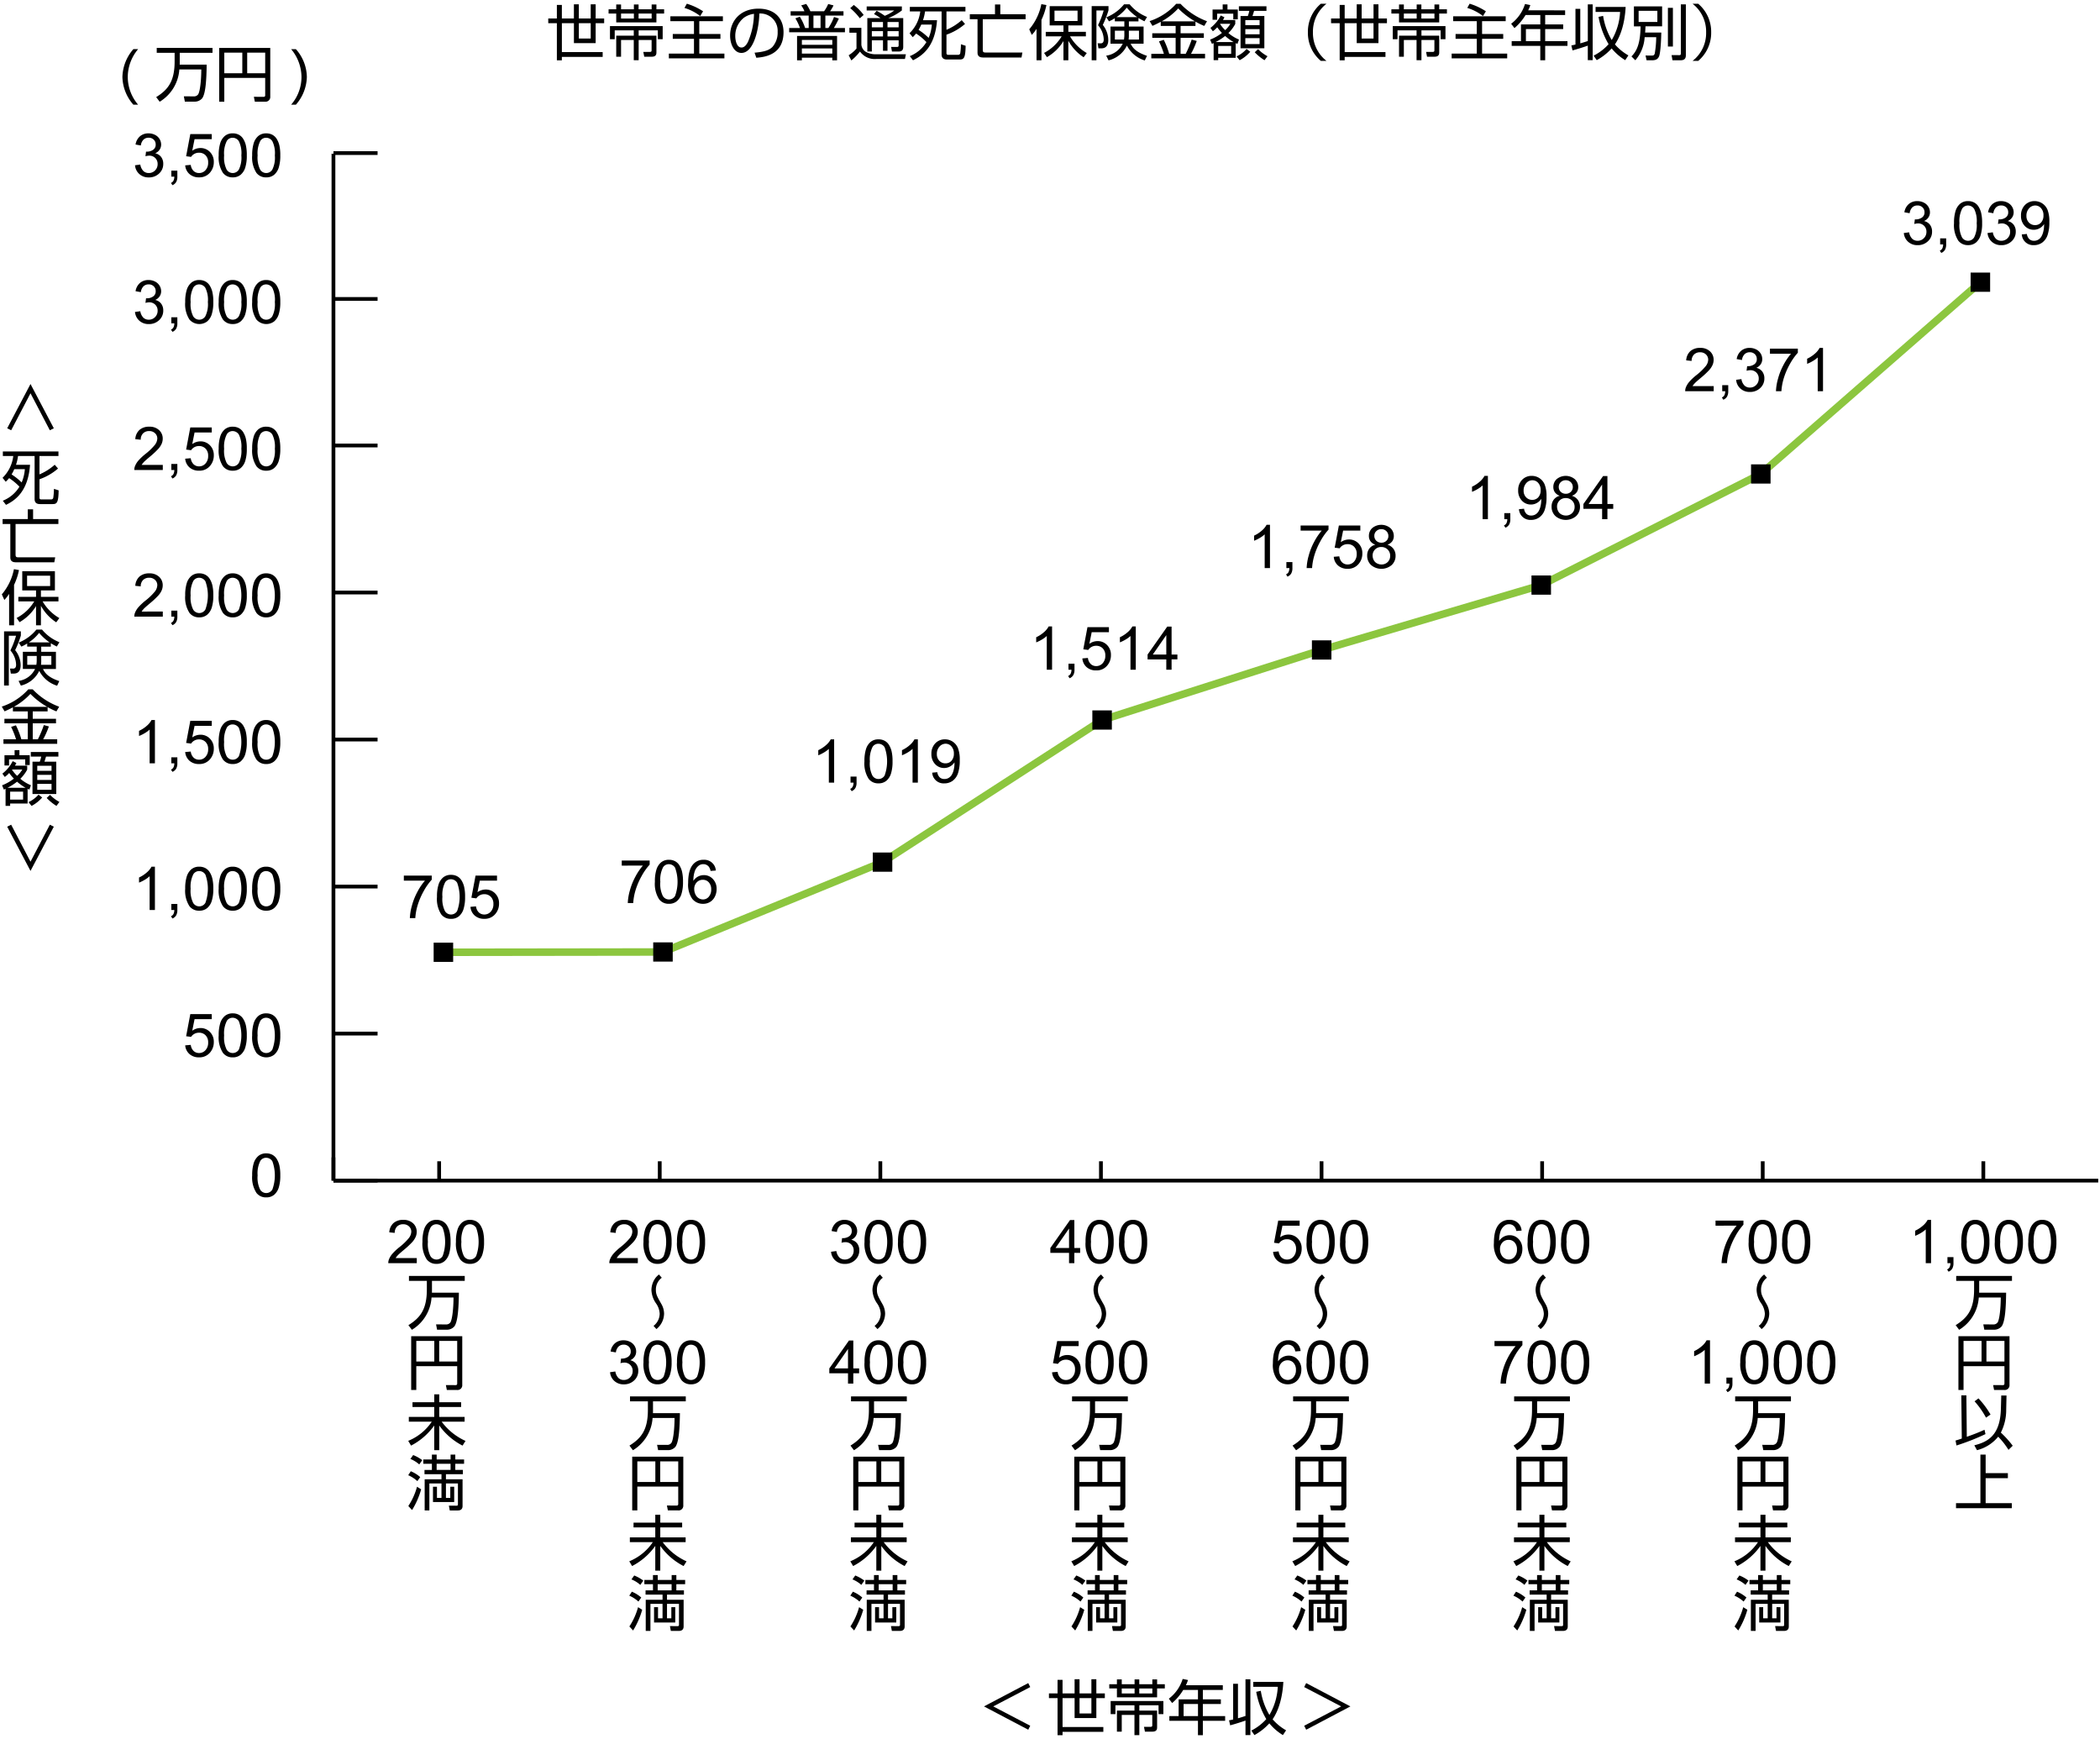 <svg xmlns="http://www.w3.org/2000/svg" width="558" height="462" viewBox="0 0 558 462"><defs><style>.a,.b{fill:none;}.a,.c{stroke:#000;}.a,.b,.c{stroke-miterlimit:10;}.b{stroke:#8cc63f;stroke-width:2px;}.c{stroke-width:0.5px;}</style></defs><line class="a" x1="88.602" y1="313.67" x2="557.53" y2="313.67"/><line class="a" x1="88.602" y1="313.67" x2="88.602" y2="307.483"/><line class="a" x1="116.687" y1="313.67" x2="116.687" y2="308.53"/><line class="a" x1="175.303" y1="313.67" x2="175.303" y2="308.53"/><line class="a" x1="233.919" y1="313.67" x2="233.919" y2="308.53"/><line class="a" x1="292.535" y1="313.67" x2="292.535" y2="308.53"/><line class="a" x1="351.151" y1="313.67" x2="351.151" y2="308.53"/><line class="a" x1="409.767" y1="313.67" x2="409.767" y2="308.53"/><line class="a" x1="468.383" y1="313.67" x2="468.383" y2="308.53"/><line class="a" x1="526.999" y1="313.67" x2="526.999" y2="308.53"/><path d="M49.211,277.732l1.477-.125a2.647,2.647,0,0,0,.761,1.621,2.07,2.07,0,0,0,1.442.543,2.244,2.244,0,0,0,1.719-.766,2.887,2.887,0,0,0,.7-2.031,2.61,2.61,0,0,0-.676-1.9,2.354,2.354,0,0,0-1.77-.7,2.446,2.446,0,0,0-1.226.309,2.39,2.39,0,0,0-.86.8l-1.32-.172,1.109-5.883h5.7v1.344H51.7l-.617,3.078a3.723,3.723,0,0,1,2.164-.719,3.433,3.433,0,0,1,2.532,1.039,3.633,3.633,0,0,1,1.031,2.672,4.173,4.173,0,0,1-.906,2.688,3.635,3.635,0,0,1-3.008,1.39,3.707,3.707,0,0,1-2.551-.875A3.413,3.413,0,0,1,49.211,277.732Z"/><path d="M58.11,275.083a10.5,10.5,0,0,1,.417-3.269,4.069,4.069,0,0,1,1.243-1.91,3.174,3.174,0,0,1,2.074-.672,3.391,3.391,0,0,1,1.617.371,3.094,3.094,0,0,1,1.149,1.07,5.759,5.759,0,0,1,.71,1.7,11.308,11.308,0,0,1,.258,2.707,10.478,10.478,0,0,1-.414,3.254,4.058,4.058,0,0,1-1.238,1.914,3.173,3.173,0,0,1-2.082.676,3.141,3.141,0,0,1-2.6-1.187A7.55,7.55,0,0,1,58.11,275.083Zm1.445,0a7.183,7.183,0,0,0,.66,3.754,1.886,1.886,0,0,0,3.258,0,11,11,0,0,0,0-7.507,1.96,1.96,0,0,0-1.645-.93,1.8,1.8,0,0,0-1.547.82A7.273,7.273,0,0,0,59.555,275.083Z"/><path d="M67.008,275.083a10.494,10.494,0,0,1,.418-3.269,4.06,4.06,0,0,1,1.242-1.91,3.176,3.176,0,0,1,2.074-.672,3.392,3.392,0,0,1,1.618.371,3.1,3.1,0,0,1,1.148,1.07,5.759,5.759,0,0,1,.711,1.7,11.308,11.308,0,0,1,.258,2.707,10.509,10.509,0,0,1-.414,3.254,4.067,4.067,0,0,1-1.239,1.914,3.485,3.485,0,0,1-4.683-.511A7.549,7.549,0,0,1,67.008,275.083Zm1.445,0a7.183,7.183,0,0,0,.66,3.754,1.886,1.886,0,0,0,3.258,0,11,11,0,0,0,0-7.507,1.959,1.959,0,0,0-1.644-.93,1.8,1.8,0,0,0-1.547.82A7.261,7.261,0,0,0,68.453,275.083Z"/><path d="M67.008,312.284a10.5,10.5,0,0,1,.418-3.27,4.06,4.06,0,0,1,1.242-1.91,3.176,3.176,0,0,1,2.074-.672,3.392,3.392,0,0,1,1.618.371,3.094,3.094,0,0,1,1.148,1.071,5.737,5.737,0,0,1,.711,1.7,11.3,11.3,0,0,1,.258,2.707,10.517,10.517,0,0,1-.414,3.254,4.077,4.077,0,0,1-1.239,1.914,3.176,3.176,0,0,1-2.082.675,3.14,3.14,0,0,1-2.6-1.187A7.548,7.548,0,0,1,67.008,312.284Zm1.445,0a7.183,7.183,0,0,0,.66,3.754,1.887,1.887,0,0,0,3.258,0,11.006,11.006,0,0,0,0-7.508,1.959,1.959,0,0,0-1.644-.93,1.8,1.8,0,0,0-1.547.821A7.257,7.257,0,0,0,68.453,312.284Z"/><path d="M41.164,241.765H39.758V232.8a7.266,7.266,0,0,1-1.332.969,9.493,9.493,0,0,1-1.481.727v-1.36a8.473,8.473,0,0,0,2.063-1.344,5.278,5.278,0,0,0,1.25-1.531h.906Z"/><path d="M45.524,241.765v-1.6h1.6v1.6a2.846,2.846,0,0,1-.312,1.426,2.034,2.034,0,0,1-.993.84l-.39-.6a1.332,1.332,0,0,0,.656-.574,2.436,2.436,0,0,0,.234-1.09Z"/><path d="M49.211,236.117a10.5,10.5,0,0,1,.418-3.27,4.06,4.06,0,0,1,1.242-1.91,3.176,3.176,0,0,1,2.074-.672,3.392,3.392,0,0,1,1.618.371,3.086,3.086,0,0,1,1.148,1.071,5.737,5.737,0,0,1,.711,1.7,11.3,11.3,0,0,1,.258,2.707,10.517,10.517,0,0,1-.414,3.254,4.077,4.077,0,0,1-1.239,1.914,3.176,3.176,0,0,1-2.082.675,3.14,3.14,0,0,1-2.6-1.187A7.548,7.548,0,0,1,49.211,236.117Zm1.445,0a7.17,7.17,0,0,0,.661,3.754,1.886,1.886,0,0,0,3.257,0,10.99,10.99,0,0,0,0-7.508,1.959,1.959,0,0,0-1.644-.93,1.8,1.8,0,0,0-1.547.821A7.266,7.266,0,0,0,50.656,236.117Z"/><path d="M58.11,236.117a10.5,10.5,0,0,1,.417-3.27,4.069,4.069,0,0,1,1.243-1.91,3.174,3.174,0,0,1,2.074-.672,3.391,3.391,0,0,1,1.617.371,3.089,3.089,0,0,1,1.149,1.071,5.736,5.736,0,0,1,.71,1.7,11.3,11.3,0,0,1,.258,2.707,10.487,10.487,0,0,1-.414,3.254,4.068,4.068,0,0,1-1.238,1.914,3.178,3.178,0,0,1-2.082.675,3.141,3.141,0,0,1-2.6-1.187A7.548,7.548,0,0,1,58.11,236.117Zm1.445,0a7.183,7.183,0,0,0,.66,3.754,1.887,1.887,0,0,0,3.258,0,11.006,11.006,0,0,0,0-7.508,1.96,1.96,0,0,0-1.645-.93,1.8,1.8,0,0,0-1.547.821A7.268,7.268,0,0,0,59.555,236.117Z"/><path d="M67.008,236.117a10.5,10.5,0,0,1,.418-3.27,4.06,4.06,0,0,1,1.242-1.91,3.176,3.176,0,0,1,2.074-.672,3.392,3.392,0,0,1,1.618.371,3.094,3.094,0,0,1,1.148,1.071,5.737,5.737,0,0,1,.711,1.7,11.3,11.3,0,0,1,.258,2.707,10.517,10.517,0,0,1-.414,3.254,4.077,4.077,0,0,1-1.239,1.914,3.176,3.176,0,0,1-2.082.675,3.14,3.14,0,0,1-2.6-1.187A7.548,7.548,0,0,1,67.008,236.117Zm1.445,0a7.183,7.183,0,0,0,.66,3.754,1.887,1.887,0,0,0,3.258,0,11.006,11.006,0,0,0,0-7.508,1.959,1.959,0,0,0-1.644-.93,1.8,1.8,0,0,0-1.547.821A7.257,7.257,0,0,0,68.453,236.117Z"/><path d="M41.164,202.8H39.758v-8.961a7.219,7.219,0,0,1-1.332.969,9.4,9.4,0,0,1-1.481.727v-1.36a8.5,8.5,0,0,0,2.063-1.343,5.293,5.293,0,0,0,1.25-1.532h.906Z"/><path d="M45.524,202.8v-1.6h1.6v1.6a2.846,2.846,0,0,1-.312,1.426,2.034,2.034,0,0,1-.993.84l-.39-.6a1.327,1.327,0,0,0,.656-.574,2.436,2.436,0,0,0,.234-1.09Z"/><path d="M49.211,199.8l1.477-.125a2.647,2.647,0,0,0,.761,1.621,2.065,2.065,0,0,0,1.442.543,2.243,2.243,0,0,0,1.719-.765,2.89,2.89,0,0,0,.7-2.031,2.612,2.612,0,0,0-.676-1.9,2.354,2.354,0,0,0-1.77-.695,2.445,2.445,0,0,0-1.226.308,2.39,2.39,0,0,0-.86.8l-1.32-.172L50.57,191.5h5.7v1.344H51.7l-.617,3.078a3.729,3.729,0,0,1,2.164-.718,3.429,3.429,0,0,1,2.532,1.039,3.632,3.632,0,0,1,1.031,2.672A4.171,4.171,0,0,1,55.9,201.6a3.633,3.633,0,0,1-3.008,1.391,3.707,3.707,0,0,1-2.551-.875A3.415,3.415,0,0,1,49.211,199.8Z"/><path d="M58.11,197.15a10.5,10.5,0,0,1,.417-3.27,4.069,4.069,0,0,1,1.243-1.91,3.174,3.174,0,0,1,2.074-.672,3.391,3.391,0,0,1,1.617.371,3.1,3.1,0,0,1,1.149,1.071,5.748,5.748,0,0,1,.71,1.7,11.3,11.3,0,0,1,.258,2.707,10.478,10.478,0,0,1-.414,3.254,4.063,4.063,0,0,1-1.238,1.914,3.179,3.179,0,0,1-2.082.676,3.142,3.142,0,0,1-2.6-1.188A7.548,7.548,0,0,1,58.11,197.15Zm1.445,0a7.183,7.183,0,0,0,.66,3.754,1.887,1.887,0,0,0,3.258,0,11.006,11.006,0,0,0,0-7.508,1.96,1.96,0,0,0-1.645-.93,1.8,1.8,0,0,0-1.547.821A7.268,7.268,0,0,0,59.555,197.15Z"/><path d="M67.008,197.15a10.5,10.5,0,0,1,.418-3.27,4.06,4.06,0,0,1,1.242-1.91,3.176,3.176,0,0,1,2.074-.672,3.392,3.392,0,0,1,1.618.371,3.1,3.1,0,0,1,1.148,1.071,5.748,5.748,0,0,1,.711,1.7,11.3,11.3,0,0,1,.258,2.707,10.509,10.509,0,0,1-.414,3.254,4.072,4.072,0,0,1-1.239,1.914,3.177,3.177,0,0,1-2.082.676,3.141,3.141,0,0,1-2.6-1.188A7.548,7.548,0,0,1,67.008,197.15Zm1.445,0a7.183,7.183,0,0,0,.66,3.754,1.887,1.887,0,0,0,3.258,0,11.006,11.006,0,0,0,0-7.508,1.959,1.959,0,0,0-1.644-.93,1.8,1.8,0,0,0-1.547.821A7.257,7.257,0,0,0,68.453,197.15Z"/><path d="M43.258,162.481v1.352h-7.57a2.473,2.473,0,0,1,.164-.977,5.151,5.151,0,0,1,.925-1.523,14.6,14.6,0,0,1,1.84-1.735,15.554,15.554,0,0,0,2.524-2.426,2.906,2.906,0,0,0,.656-1.691,1.876,1.876,0,0,0-.6-1.41,2.154,2.154,0,0,0-1.558-.574,2.2,2.2,0,0,0-1.625.609,2.3,2.3,0,0,0-.617,1.687l-1.446-.148a3.564,3.564,0,0,1,1.117-2.465,3.812,3.812,0,0,1,2.6-.847,3.625,3.625,0,0,1,2.609.914,3,3,0,0,1,.961,2.265,3.431,3.431,0,0,1-.281,1.352,5.233,5.233,0,0,1-.934,1.4,22.825,22.825,0,0,1-2.167,2.016q-1.266,1.062-1.625,1.441a4.617,4.617,0,0,0-.594.762Z"/><path d="M45.524,163.833v-1.6h1.6v1.6a2.845,2.845,0,0,1-.312,1.425,2.029,2.029,0,0,1-.993.84l-.39-.6a1.334,1.334,0,0,0,.656-.575,2.435,2.435,0,0,0,.234-1.089Z"/><path d="M49.211,158.184a10.494,10.494,0,0,1,.418-3.269A4.064,4.064,0,0,1,50.871,153a3.176,3.176,0,0,1,2.074-.671,3.392,3.392,0,0,1,1.618.371,3.083,3.083,0,0,1,1.148,1.07,5.748,5.748,0,0,1,.711,1.7,11.3,11.3,0,0,1,.258,2.707,10.509,10.509,0,0,1-.414,3.254,4.072,4.072,0,0,1-1.239,1.914,3.177,3.177,0,0,1-2.082.676,3.141,3.141,0,0,1-2.6-1.188A7.548,7.548,0,0,1,49.211,158.184Zm1.445,0a7.17,7.17,0,0,0,.661,3.754,1.885,1.885,0,0,0,3.257,0,10.99,10.99,0,0,0,0-7.508,1.957,1.957,0,0,0-1.644-.929,1.8,1.8,0,0,0-1.547.82A7.266,7.266,0,0,0,50.656,158.184Z"/><path d="M58.11,158.184a10.5,10.5,0,0,1,.417-3.269A4.073,4.073,0,0,1,59.77,153a3.174,3.174,0,0,1,2.074-.671,3.391,3.391,0,0,1,1.617.371,3.086,3.086,0,0,1,1.149,1.07,5.748,5.748,0,0,1,.71,1.7,11.3,11.3,0,0,1,.258,2.707,10.478,10.478,0,0,1-.414,3.254,4.063,4.063,0,0,1-1.238,1.914,3.179,3.179,0,0,1-2.082.676,3.142,3.142,0,0,1-2.6-1.188A7.548,7.548,0,0,1,58.11,158.184Zm1.445,0a7.183,7.183,0,0,0,.66,3.754,1.886,1.886,0,0,0,3.258,0,11.006,11.006,0,0,0,0-7.508,1.959,1.959,0,0,0-1.645-.929,1.8,1.8,0,0,0-1.547.82A7.268,7.268,0,0,0,59.555,158.184Z"/><path d="M67.008,158.184a10.494,10.494,0,0,1,.418-3.269A4.064,4.064,0,0,1,68.668,153a3.176,3.176,0,0,1,2.074-.671,3.392,3.392,0,0,1,1.618.371,3.091,3.091,0,0,1,1.148,1.07,5.748,5.748,0,0,1,.711,1.7,11.3,11.3,0,0,1,.258,2.707,10.509,10.509,0,0,1-.414,3.254,4.072,4.072,0,0,1-1.239,1.914,3.177,3.177,0,0,1-2.082.676,3.141,3.141,0,0,1-2.6-1.188A7.548,7.548,0,0,1,67.008,158.184Zm1.445,0a7.183,7.183,0,0,0,.66,3.754,1.886,1.886,0,0,0,3.258,0,11.006,11.006,0,0,0,0-7.508,1.957,1.957,0,0,0-1.644-.929,1.8,1.8,0,0,0-1.547.82A7.257,7.257,0,0,0,68.453,158.184Z"/><path d="M43.258,123.514v1.352h-7.57a2.476,2.476,0,0,1,.164-.977,5.164,5.164,0,0,1,.925-1.523,14.671,14.671,0,0,1,1.84-1.735,15.6,15.6,0,0,0,2.524-2.425,2.911,2.911,0,0,0,.656-1.692,1.878,1.878,0,0,0-.6-1.41,2.154,2.154,0,0,0-1.558-.574,2.2,2.2,0,0,0-1.625.609,2.3,2.3,0,0,0-.617,1.688l-1.446-.149a3.564,3.564,0,0,1,1.117-2.465,3.812,3.812,0,0,1,2.6-.847,3.625,3.625,0,0,1,2.609.914,3,3,0,0,1,.961,2.265,3.428,3.428,0,0,1-.281,1.352,5.233,5.233,0,0,1-.934,1.4,22.563,22.563,0,0,1-2.167,2.016q-1.266,1.062-1.625,1.441a4.617,4.617,0,0,0-.594.762Z"/><path d="M45.524,124.866v-1.6h1.6v1.6a2.849,2.849,0,0,1-.312,1.426,2.032,2.032,0,0,1-.993.839l-.39-.6a1.337,1.337,0,0,0,.656-.574,2.439,2.439,0,0,0,.234-1.09Z"/><path d="M49.211,121.866l1.477-.125a2.649,2.649,0,0,0,.761,1.621,2.07,2.07,0,0,0,1.442.543,2.244,2.244,0,0,0,1.719-.766,2.889,2.889,0,0,0,.7-2.031,2.612,2.612,0,0,0-.676-1.9,2.357,2.357,0,0,0-1.77-.7,2.446,2.446,0,0,0-1.226.309,2.381,2.381,0,0,0-.86.8l-1.32-.172,1.109-5.883h5.7v1.344H51.7l-.617,3.078a3.723,3.723,0,0,1,2.164-.719,3.433,3.433,0,0,1,2.532,1.039,3.632,3.632,0,0,1,1.031,2.672,4.169,4.169,0,0,1-.906,2.687,3.633,3.633,0,0,1-3.008,1.391,3.707,3.707,0,0,1-2.551-.875A3.413,3.413,0,0,1,49.211,121.866Z"/><path d="M58.11,119.217a10.5,10.5,0,0,1,.417-3.269,4.069,4.069,0,0,1,1.243-1.91,3.169,3.169,0,0,1,2.074-.672,3.391,3.391,0,0,1,1.617.371,3.086,3.086,0,0,1,1.149,1.07,5.748,5.748,0,0,1,.71,1.7,11.308,11.308,0,0,1,.258,2.707,10.478,10.478,0,0,1-.414,3.254,4.063,4.063,0,0,1-1.238,1.914,3.179,3.179,0,0,1-2.082.676,3.141,3.141,0,0,1-2.6-1.187A7.552,7.552,0,0,1,58.11,119.217Zm1.445,0a7.183,7.183,0,0,0,.66,3.754,1.886,1.886,0,0,0,3.258,0,7.185,7.185,0,0,0,.66-3.75,7.185,7.185,0,0,0-.66-3.758,1.959,1.959,0,0,0-1.645-.929,1.8,1.8,0,0,0-1.547.82A7.268,7.268,0,0,0,59.555,119.217Z"/><path d="M67.008,119.217a10.494,10.494,0,0,1,.418-3.269,4.06,4.06,0,0,1,1.242-1.91,3.171,3.171,0,0,1,2.074-.672,3.392,3.392,0,0,1,1.618.371,3.091,3.091,0,0,1,1.148,1.07,5.748,5.748,0,0,1,.711,1.7,11.308,11.308,0,0,1,.258,2.707,10.509,10.509,0,0,1-.414,3.254,4.072,4.072,0,0,1-1.239,1.914,3.177,3.177,0,0,1-2.082.676,3.14,3.14,0,0,1-2.6-1.187A7.551,7.551,0,0,1,67.008,119.217Zm1.445,0a7.183,7.183,0,0,0,.66,3.754,1.886,1.886,0,0,0,3.258,0,7.175,7.175,0,0,0,.66-3.75,7.175,7.175,0,0,0-.66-3.758,1.957,1.957,0,0,0-1.644-.929,1.8,1.8,0,0,0-1.547.82A7.257,7.257,0,0,0,68.453,119.217Z"/><path d="M35.875,82.875l1.406-.187a3.1,3.1,0,0,0,.825,1.723,2.035,2.035,0,0,0,1.418.527A2.273,2.273,0,0,0,41.2,84.25a2.318,2.318,0,0,0,.684-1.7,2.157,2.157,0,0,0-.633-1.6,2.188,2.188,0,0,0-1.609-.629,4.034,4.034,0,0,0-.992.156l.156-1.234a2.238,2.238,0,0,0,.226.015,2.9,2.9,0,0,0,1.618-.468,1.6,1.6,0,0,0,.718-1.446,1.71,1.71,0,0,0-.523-1.281,1.859,1.859,0,0,0-1.352-.508,1.913,1.913,0,0,0-1.367.516,2.6,2.6,0,0,0-.7,1.547l-1.406-.25a3.615,3.615,0,0,1,1.172-2.192,3.387,3.387,0,0,1,2.273-.777,3.753,3.753,0,0,1,1.727.4A2.915,2.915,0,0,1,42.4,75.9a2.827,2.827,0,0,1,.418,1.476,2.413,2.413,0,0,1-.4,1.352,2.718,2.718,0,0,1-1.179.969,2.66,2.66,0,0,1,1.578.972,2.964,2.964,0,0,1,.562,1.848,3.377,3.377,0,0,1-1.094,2.543A3.847,3.847,0,0,1,39.516,86.1a3.6,3.6,0,0,1-2.5-.9A3.476,3.476,0,0,1,35.875,82.875Z"/><path d="M45.524,85.9V84.3h1.6v1.6a2.849,2.849,0,0,1-.312,1.426,2.039,2.039,0,0,1-.993.84l-.39-.6a1.332,1.332,0,0,0,.656-.574,2.436,2.436,0,0,0,.234-1.09Z"/><path d="M49.211,80.25a10.494,10.494,0,0,1,.418-3.269,4.06,4.06,0,0,1,1.242-1.91,3.176,3.176,0,0,1,2.074-.672,3.392,3.392,0,0,1,1.618.371,3.091,3.091,0,0,1,1.148,1.07,5.759,5.759,0,0,1,.711,1.7,11.308,11.308,0,0,1,.258,2.707,10.509,10.509,0,0,1-.414,3.254,4.067,4.067,0,0,1-1.239,1.914,3.485,3.485,0,0,1-4.683-.511A7.549,7.549,0,0,1,49.211,80.25Zm1.445,0A7.17,7.17,0,0,0,51.317,84a1.885,1.885,0,0,0,3.257,0,7.172,7.172,0,0,0,.661-3.75,7.166,7.166,0,0,0-.661-3.757,1.959,1.959,0,0,0-1.644-.93,1.8,1.8,0,0,0-1.547.82A7.271,7.271,0,0,0,50.656,80.25Z"/><path d="M58.11,80.25a10.5,10.5,0,0,1,.417-3.269,4.069,4.069,0,0,1,1.243-1.91,3.174,3.174,0,0,1,2.074-.672,3.391,3.391,0,0,1,1.617.371,3.094,3.094,0,0,1,1.149,1.07,5.759,5.759,0,0,1,.71,1.7,11.308,11.308,0,0,1,.258,2.707,10.478,10.478,0,0,1-.414,3.254,4.058,4.058,0,0,1-1.238,1.914,3.173,3.173,0,0,1-2.082.676,3.141,3.141,0,0,1-2.6-1.187A7.55,7.55,0,0,1,58.11,80.25Zm1.445,0A7.183,7.183,0,0,0,60.215,84a1.886,1.886,0,0,0,3.258,0,7.185,7.185,0,0,0,.66-3.75,7.179,7.179,0,0,0-.66-3.757,1.96,1.96,0,0,0-1.645-.93,1.8,1.8,0,0,0-1.547.82A7.273,7.273,0,0,0,59.555,80.25Z"/><path d="M67.008,80.25a10.494,10.494,0,0,1,.418-3.269,4.06,4.06,0,0,1,1.242-1.91,3.176,3.176,0,0,1,2.074-.672,3.392,3.392,0,0,1,1.618.371,3.1,3.1,0,0,1,1.148,1.07,5.759,5.759,0,0,1,.711,1.7,11.308,11.308,0,0,1,.258,2.707,10.509,10.509,0,0,1-.414,3.254,4.067,4.067,0,0,1-1.239,1.914,3.485,3.485,0,0,1-4.683-.511A7.549,7.549,0,0,1,67.008,80.25Zm1.445,0A7.183,7.183,0,0,0,69.113,84a1.886,1.886,0,0,0,3.258,0,7.175,7.175,0,0,0,.66-3.75,7.168,7.168,0,0,0-.66-3.757,1.959,1.959,0,0,0-1.644-.93,1.8,1.8,0,0,0-1.547.82A7.261,7.261,0,0,0,68.453,80.25Z"/><path d="M35.875,43.909l1.406-.188a3.1,3.1,0,0,0,.825,1.723,2.035,2.035,0,0,0,1.418.527,2.272,2.272,0,0,0,1.675-.687,2.32,2.32,0,0,0,.684-1.7,2.157,2.157,0,0,0-.633-1.6,2.188,2.188,0,0,0-1.609-.629,4.034,4.034,0,0,0-.992.156l.156-1.234a2.017,2.017,0,0,0,.226.016,2.9,2.9,0,0,0,1.618-.469,1.6,1.6,0,0,0,.718-1.446,1.71,1.71,0,0,0-.523-1.281,1.859,1.859,0,0,0-1.352-.508,1.913,1.913,0,0,0-1.367.516,2.6,2.6,0,0,0-.7,1.547l-1.406-.25a3.615,3.615,0,0,1,1.172-2.192,3.387,3.387,0,0,1,2.273-.777,3.753,3.753,0,0,1,1.727.4,2.915,2.915,0,0,1,1.207,1.1,2.828,2.828,0,0,1,.418,1.477,2.412,2.412,0,0,1-.4,1.351,2.711,2.711,0,0,1-1.179.969,2.656,2.656,0,0,1,1.578.973,2.959,2.959,0,0,1,.562,1.847,3.377,3.377,0,0,1-1.094,2.543,3.843,3.843,0,0,1-2.765,1.043,3.6,3.6,0,0,1-2.5-.9A3.476,3.476,0,0,1,35.875,43.909Z"/><path d="M45.524,46.932v-1.6h1.6v1.6a2.846,2.846,0,0,1-.312,1.426,2.034,2.034,0,0,1-.993.84l-.39-.6a1.332,1.332,0,0,0,.656-.574,2.436,2.436,0,0,0,.234-1.09Z"/><path d="M49.211,43.932l1.477-.125a2.647,2.647,0,0,0,.761,1.621,2.065,2.065,0,0,0,1.442.543,2.247,2.247,0,0,0,1.719-.765,2.891,2.891,0,0,0,.7-2.032,2.612,2.612,0,0,0-.676-1.9,2.354,2.354,0,0,0-1.77-.7,2.445,2.445,0,0,0-1.226.308,2.39,2.39,0,0,0-.86.8l-1.32-.172,1.109-5.883h5.7v1.344H51.7l-.617,3.078a3.73,3.73,0,0,1,2.164-.719,3.433,3.433,0,0,1,2.532,1.039,3.633,3.633,0,0,1,1.031,2.672,4.173,4.173,0,0,1-.906,2.688,3.632,3.632,0,0,1-3.008,1.39,3.707,3.707,0,0,1-2.551-.875A3.413,3.413,0,0,1,49.211,43.932Z"/><path d="M58.11,41.284a10.5,10.5,0,0,1,.417-3.27A4.069,4.069,0,0,1,59.77,36.1a3.174,3.174,0,0,1,2.074-.672,3.391,3.391,0,0,1,1.617.371,3.089,3.089,0,0,1,1.149,1.071,5.736,5.736,0,0,1,.71,1.7,11.3,11.3,0,0,1,.258,2.707,10.487,10.487,0,0,1-.414,3.254,4.068,4.068,0,0,1-1.238,1.914,3.178,3.178,0,0,1-2.082.675,3.141,3.141,0,0,1-2.6-1.187A7.548,7.548,0,0,1,58.11,41.284Zm1.445,0a7.183,7.183,0,0,0,.66,3.754,1.887,1.887,0,0,0,3.258,0,7.185,7.185,0,0,0,.66-3.75,7.181,7.181,0,0,0-.66-3.758,1.96,1.96,0,0,0-1.645-.93,1.8,1.8,0,0,0-1.547.821A7.268,7.268,0,0,0,59.555,41.284Z"/><path d="M67.008,41.284a10.5,10.5,0,0,1,.418-3.27,4.06,4.06,0,0,1,1.242-1.91,3.176,3.176,0,0,1,2.074-.672,3.392,3.392,0,0,1,1.618.371,3.094,3.094,0,0,1,1.148,1.071,5.737,5.737,0,0,1,.711,1.7,11.3,11.3,0,0,1,.258,2.707,10.517,10.517,0,0,1-.414,3.254,4.077,4.077,0,0,1-1.239,1.914,3.176,3.176,0,0,1-2.082.675,3.14,3.14,0,0,1-2.6-1.187A7.548,7.548,0,0,1,67.008,41.284Zm1.445,0a7.183,7.183,0,0,0,.66,3.754,1.887,1.887,0,0,0,3.258,0,7.175,7.175,0,0,0,.66-3.75,7.17,7.17,0,0,0-.66-3.758,1.959,1.959,0,0,0-1.644-.93,1.8,1.8,0,0,0-1.547.821A7.257,7.257,0,0,0,68.453,41.284Z"/><path d="M107.305,233.979v-1.352h7.414v1.094a15.628,15.628,0,0,0-2.168,3.094,18.8,18.8,0,0,0-1.66,3.969,14.758,14.758,0,0,0-.539,3.148h-1.446a14.032,14.032,0,0,1,.532-3.265,17.149,17.149,0,0,1,1.457-3.692,15.807,15.807,0,0,1,2.019-3Z"/><path d="M116.11,238.284a10.5,10.5,0,0,1,.417-3.27,4.069,4.069,0,0,1,1.243-1.91,3.174,3.174,0,0,1,2.074-.672,3.391,3.391,0,0,1,1.617.371,3.089,3.089,0,0,1,1.149,1.071,5.736,5.736,0,0,1,.71,1.7,11.3,11.3,0,0,1,.258,2.707,10.487,10.487,0,0,1-.414,3.254,4.068,4.068,0,0,1-1.238,1.914,3.178,3.178,0,0,1-2.082.675,3.141,3.141,0,0,1-2.6-1.187A7.548,7.548,0,0,1,116.11,238.284Zm1.445,0a7.183,7.183,0,0,0,.66,3.754,1.887,1.887,0,0,0,3.258,0,11.006,11.006,0,0,0,0-7.508,1.96,1.96,0,0,0-1.645-.93,1.8,1.8,0,0,0-1.547.821A7.268,7.268,0,0,0,117.555,238.284Z"/><path d="M125.008,240.932l1.477-.125a2.647,2.647,0,0,0,.761,1.621,2.065,2.065,0,0,0,1.442.543,2.245,2.245,0,0,0,1.718-.765,2.887,2.887,0,0,0,.7-2.032,2.612,2.612,0,0,0-.676-1.9,2.354,2.354,0,0,0-1.77-.7,2.445,2.445,0,0,0-1.226.308,2.382,2.382,0,0,0-.86.8l-1.32-.172,1.109-5.883h5.7v1.344h-4.571l-.617,3.078a3.73,3.73,0,0,1,2.164-.719,3.429,3.429,0,0,1,2.531,1.039,3.63,3.63,0,0,1,1.032,2.672,4.169,4.169,0,0,1-.907,2.688,3.629,3.629,0,0,1-3.007,1.39,3.707,3.707,0,0,1-2.551-.875A3.413,3.413,0,0,1,125.008,240.932Z"/><path d="M165.209,229.979v-1.352h7.414v1.094a15.669,15.669,0,0,0-2.168,3.094,18.847,18.847,0,0,0-1.66,3.969,14.758,14.758,0,0,0-.539,3.148h-1.445a13.971,13.971,0,0,1,.531-3.265,17.149,17.149,0,0,1,1.457-3.692,15.856,15.856,0,0,1,2.02-3Z"/><path d="M174.014,234.284a10.467,10.467,0,0,1,.418-3.27,4.06,4.06,0,0,1,1.242-1.91,3.176,3.176,0,0,1,2.074-.672,3.388,3.388,0,0,1,1.617.371,3.089,3.089,0,0,1,1.149,1.071,5.737,5.737,0,0,1,.711,1.7,11.3,11.3,0,0,1,.258,2.707,10.517,10.517,0,0,1-.414,3.254,4.077,4.077,0,0,1-1.239,1.914,3.178,3.178,0,0,1-2.082.675,3.14,3.14,0,0,1-2.6-1.187A7.548,7.548,0,0,1,174.014,234.284Zm1.445,0a7.183,7.183,0,0,0,.66,3.754,1.887,1.887,0,0,0,3.258,0,11.006,11.006,0,0,0,0-7.508,1.959,1.959,0,0,0-1.644-.93,1.8,1.8,0,0,0-1.547.821A7.257,7.257,0,0,0,175.459,234.284Z"/><path d="M190.209,231.284l-1.4.109a2.639,2.639,0,0,0-.532-1.2,1.858,1.858,0,0,0-1.406-.6,1.929,1.929,0,0,0-1.179.375,3.206,3.206,0,0,0-1.047,1.414,7.413,7.413,0,0,0-.4,2.649,3.264,3.264,0,0,1,1.242-1.149,3.343,3.343,0,0,1,1.539-.375,3.186,3.186,0,0,1,2.4,1.036,3.714,3.714,0,0,1,.988,2.675,4.4,4.4,0,0,1-.465,2,3.379,3.379,0,0,1-1.277,1.418,3.489,3.489,0,0,1-1.844.492,3.6,3.6,0,0,1-2.867-1.293,6.529,6.529,0,0,1-1.109-4.261q0-3.321,1.226-4.828a3.528,3.528,0,0,1,2.883-1.313,3.068,3.068,0,0,1,3.25,2.852Zm-5.742,4.937a3.244,3.244,0,0,0,.309,1.391,2.306,2.306,0,0,0,.863,1.012,2.165,2.165,0,0,0,1.164.347,1.981,1.981,0,0,0,1.531-.719,2.827,2.827,0,0,0,.641-1.953,2.646,2.646,0,0,0-.633-1.871,2.078,2.078,0,0,0-1.594-.683,2.165,2.165,0,0,0-1.617.683A2.468,2.468,0,0,0,184.467,236.221Z"/><path d="M221.645,207.932h-1.407v-8.961a7.231,7.231,0,0,1-1.332.969,9.487,9.487,0,0,1-1.48.727v-1.36a8.467,8.467,0,0,0,2.062-1.344,5.278,5.278,0,0,0,1.25-1.531h.907Z"/><path d="M226,207.932v-1.6h1.6v1.6a2.846,2.846,0,0,1-.313,1.426,2.036,2.036,0,0,1-.992.84l-.391-.6a1.335,1.335,0,0,0,.657-.574,2.464,2.464,0,0,0,.234-1.09Z"/><path d="M229.692,202.284a10.467,10.467,0,0,1,.418-3.27,4.06,4.06,0,0,1,1.242-1.91,3.176,3.176,0,0,1,2.074-.672,3.391,3.391,0,0,1,1.617.371,3.089,3.089,0,0,1,1.149,1.071,5.736,5.736,0,0,1,.71,1.7,11.3,11.3,0,0,1,.258,2.707,10.487,10.487,0,0,1-.414,3.254,4.068,4.068,0,0,1-1.238,1.914,3.178,3.178,0,0,1-2.082.675,3.141,3.141,0,0,1-2.6-1.187A7.548,7.548,0,0,1,229.692,202.284Zm1.445,0a7.183,7.183,0,0,0,.66,3.754,1.887,1.887,0,0,0,3.258,0,11.006,11.006,0,0,0,0-7.508,1.96,1.96,0,0,0-1.645-.93,1.8,1.8,0,0,0-1.547.821A7.268,7.268,0,0,0,231.137,202.284Z"/><path d="M243.887,207.932h-1.406v-8.961a7.3,7.3,0,0,1-1.332.969,9.493,9.493,0,0,1-1.481.727v-1.36a8.492,8.492,0,0,0,2.063-1.344,5.311,5.311,0,0,0,1.25-1.531h.906Z"/><path d="M247.7,205.284l1.352-.125a2.348,2.348,0,0,0,.656,1.383,1.8,1.8,0,0,0,1.242.429,2.133,2.133,0,0,0,1.137-.3,2.428,2.428,0,0,0,.8-.793,4.656,4.656,0,0,0,.523-1.339,7.049,7.049,0,0,0,.211-1.719c0-.063,0-.156-.008-.281a3.209,3.209,0,0,1-1.152,1.089,3.13,3.13,0,0,1-1.582.418,3.2,3.2,0,0,1-2.406-1.031,3.775,3.775,0,0,1-.985-2.719,3.863,3.863,0,0,1,1.028-2.8,3.432,3.432,0,0,1,2.574-1.063,3.664,3.664,0,0,1,2.043.6,3.753,3.753,0,0,1,1.406,1.715,8.427,8.427,0,0,1,.481,3.222,10.444,10.444,0,0,1-.477,3.5,4.09,4.09,0,0,1-1.418,1.981,3.671,3.671,0,0,1-2.207.679,3.026,3.026,0,0,1-3.219-2.843Zm5.758-5.055a2.755,2.755,0,0,0-.644-1.922,2.022,2.022,0,0,0-1.551-.711,2.14,2.14,0,0,0-1.633.766,2.836,2.836,0,0,0-.695,1.984,2.45,2.45,0,0,0,.66,1.778,2.173,2.173,0,0,0,1.629.683,2.082,2.082,0,0,0,1.6-.683A2.7,2.7,0,0,0,253.457,200.229Z"/><path d="M279.549,177.932h-1.406v-8.961a7.3,7.3,0,0,1-1.332.969,9.493,9.493,0,0,1-1.481.727v-1.36a8.492,8.492,0,0,0,2.063-1.344,5.278,5.278,0,0,0,1.25-1.531h.906Z"/><path d="M283.908,177.932v-1.6h1.6v1.6a2.846,2.846,0,0,1-.313,1.426,2.036,2.036,0,0,1-.992.84l-.39-.6a1.337,1.337,0,0,0,.656-.574,2.45,2.45,0,0,0,.234-1.09Z"/><path d="M287.6,174.932l1.476-.125a2.653,2.653,0,0,0,.762,1.621,2.065,2.065,0,0,0,1.442.543,2.245,2.245,0,0,0,1.718-.765,2.887,2.887,0,0,0,.7-2.032,2.611,2.611,0,0,0-.675-1.9,2.355,2.355,0,0,0-1.77-.7,2.445,2.445,0,0,0-1.226.308,2.382,2.382,0,0,0-.86.8l-1.32-.172,1.109-5.883h5.7v1.344H290.08l-.617,3.078a3.73,3.73,0,0,1,2.164-.719,3.429,3.429,0,0,1,2.531,1.039,3.63,3.63,0,0,1,1.032,2.672,4.169,4.169,0,0,1-.907,2.688,3.629,3.629,0,0,1-3.007,1.39,3.707,3.707,0,0,1-2.551-.875A3.413,3.413,0,0,1,287.6,174.932Z"/><path d="M301.791,177.932h-1.406v-8.961a7.266,7.266,0,0,1-1.332.969,9.493,9.493,0,0,1-1.481.727v-1.36a8.473,8.473,0,0,0,2.063-1.344,5.278,5.278,0,0,0,1.25-1.531h.906Z"/><path d="M309.9,177.932V175.19h-4.969V173.9l5.226-7.422h1.149V173.9h1.547v1.289h-1.547v2.742Zm0-4.031v-5.164l-3.586,5.164Z"/><path d="M337.451,150.932h-1.406v-8.961a7.266,7.266,0,0,1-1.332.969,9.531,9.531,0,0,1-1.48.727v-1.36a8.486,8.486,0,0,0,2.062-1.344,5.278,5.278,0,0,0,1.25-1.531h.906Z"/><path d="M341.811,150.932v-1.6h1.6v1.6a2.846,2.846,0,0,1-.312,1.426,2.036,2.036,0,0,1-.992.84l-.391-.6a1.328,1.328,0,0,0,.656-.574,2.448,2.448,0,0,0,.235-1.09Z"/><path d="M345.592,140.979v-1.352h7.414v1.094a15.669,15.669,0,0,0-2.168,3.094,18.847,18.847,0,0,0-1.66,3.969,14.758,14.758,0,0,0-.539,3.148h-1.445a13.971,13.971,0,0,1,.531-3.265,17.149,17.149,0,0,1,1.457-3.692,15.854,15.854,0,0,1,2.019-3Z"/><path d="M354.4,147.932l1.476-.125a2.647,2.647,0,0,0,.762,1.621,2.063,2.063,0,0,0,1.441.543,2.247,2.247,0,0,0,1.719-.765,2.887,2.887,0,0,0,.7-2.032,2.607,2.607,0,0,0-.676-1.9,2.353,2.353,0,0,0-1.769-.7,2.452,2.452,0,0,0-1.227.308,2.386,2.386,0,0,0-.859.8l-1.32-.172,1.109-5.883h5.7v1.344h-4.57l-.617,3.078a3.728,3.728,0,0,1,2.164-.719,3.429,3.429,0,0,1,2.531,1.039,3.629,3.629,0,0,1,1.031,2.672,4.168,4.168,0,0,1-.906,2.688,3.63,3.63,0,0,1-3.008,1.39,3.7,3.7,0,0,1-2.55-.875A3.4,3.4,0,0,1,354.4,147.932Z"/><path d="M365.459,144.721a2.654,2.654,0,0,1-1.3-.914,2.391,2.391,0,0,1-.422-1.422,2.779,2.779,0,0,1,.9-2.1,3.781,3.781,0,0,1,4.805.019,2.822,2.822,0,0,1,.914,2.121,2.342,2.342,0,0,1-.418,1.387,2.64,2.64,0,0,1-1.27.91,3.087,3.087,0,0,1,1.606,1.11,3.047,3.047,0,0,1,.55,1.828,3.288,3.288,0,0,1-1.039,2.468,4.233,4.233,0,0,1-5.468,0,3.339,3.339,0,0,1-1.04-2.5,3.022,3.022,0,0,1,.567-1.871A2.839,2.839,0,0,1,365.459,144.721Zm-.734,2.906a2.534,2.534,0,0,0,.285,1.165,2.014,2.014,0,0,0,.848.871,2.473,2.473,0,0,0,1.211.308,2.272,2.272,0,0,0,1.664-.648,2.223,2.223,0,0,0,.656-1.649,2.257,2.257,0,0,0-.676-1.679,2.315,2.315,0,0,0-1.691-.664,2.236,2.236,0,0,0-2.3,2.3Zm.453-5.289a1.788,1.788,0,0,0,.523,1.329,1.857,1.857,0,0,0,1.36.515,1.82,1.82,0,0,0,1.332-.512,1.689,1.689,0,0,0,.519-1.253,1.752,1.752,0,0,0-.535-1.3,1.82,1.82,0,0,0-1.332-.528,1.842,1.842,0,0,0-1.336.516A1.66,1.66,0,0,0,365.178,142.338Z"/><path d="M395.356,137.932h-1.407v-8.961a7.266,7.266,0,0,1-1.332.969,9.487,9.487,0,0,1-1.48.727v-1.36a8.486,8.486,0,0,0,2.062-1.344,5.278,5.278,0,0,0,1.25-1.531h.907Z"/><path d="M399.715,137.932v-1.6h1.6v1.6a2.846,2.846,0,0,1-.313,1.426,2.036,2.036,0,0,1-.992.84l-.391-.6a1.328,1.328,0,0,0,.656-.574,2.448,2.448,0,0,0,.235-1.09Z"/><path d="M403.613,135.284l1.352-.125a2.348,2.348,0,0,0,.656,1.383,1.806,1.806,0,0,0,1.242.429,2.133,2.133,0,0,0,1.137-.3,2.428,2.428,0,0,0,.8-.793,4.656,4.656,0,0,0,.523-1.339,7.049,7.049,0,0,0,.211-1.719c0-.063,0-.156-.008-.281a3.209,3.209,0,0,1-1.152,1.089,3.13,3.13,0,0,1-1.582.418,3.2,3.2,0,0,1-2.406-1.031,3.775,3.775,0,0,1-.985-2.719,3.863,3.863,0,0,1,1.028-2.8A3.432,3.432,0,0,1,407,126.432a3.664,3.664,0,0,1,2.043.6,3.753,3.753,0,0,1,1.406,1.715,8.427,8.427,0,0,1,.481,3.222,10.419,10.419,0,0,1-.477,3.5,4.09,4.09,0,0,1-1.418,1.981,3.671,3.671,0,0,1-2.207.679,3.026,3.026,0,0,1-3.219-2.843Zm5.758-5.055a2.755,2.755,0,0,0-.644-1.922,2.022,2.022,0,0,0-1.551-.711,2.14,2.14,0,0,0-1.633.766,2.836,2.836,0,0,0-.695,1.984,2.454,2.454,0,0,0,.66,1.778,2.173,2.173,0,0,0,1.629.683,2.082,2.082,0,0,0,1.605-.683A2.7,2.7,0,0,0,409.371,130.229Z"/><path d="M414.465,131.721a2.65,2.65,0,0,1-1.3-.914,2.391,2.391,0,0,1-.422-1.422,2.779,2.779,0,0,1,.9-2.1,3.779,3.779,0,0,1,4.8.019,2.818,2.818,0,0,1,.914,2.121,2.335,2.335,0,0,1-.418,1.387,2.632,2.632,0,0,1-1.269.91,3.08,3.08,0,0,1,1.605,1.11,3.041,3.041,0,0,1,.551,1.828,3.292,3.292,0,0,1-1.039,2.468,4.234,4.234,0,0,1-5.469,0,3.341,3.341,0,0,1-1.039-2.5,3.022,3.022,0,0,1,.567-1.871A2.839,2.839,0,0,1,414.465,131.721Zm-.734,2.906a2.534,2.534,0,0,0,.285,1.165,2.011,2.011,0,0,0,.847.871,2.476,2.476,0,0,0,1.211.308,2.269,2.269,0,0,0,1.664-.648,2.22,2.22,0,0,0,.657-1.649,2.257,2.257,0,0,0-.676-1.679,2.315,2.315,0,0,0-1.692-.664,2.236,2.236,0,0,0-2.3,2.3Zm.453-5.289a1.788,1.788,0,0,0,.523,1.329,1.857,1.857,0,0,0,1.36.515,1.82,1.82,0,0,0,1.332-.512,1.689,1.689,0,0,0,.519-1.253,1.756,1.756,0,0,0-.535-1.3,1.82,1.82,0,0,0-1.332-.528,1.841,1.841,0,0,0-1.336.516A1.656,1.656,0,0,0,414.184,129.338Z"/><path d="M425.707,137.932V135.19h-4.969V133.9l5.227-7.422h1.148V133.9h1.547v1.289h-1.547v2.742Zm0-4.031v-5.164l-3.586,5.164Z"/><path d="M455.354,102.581v1.351h-7.571a2.486,2.486,0,0,1,.164-.976,5.16,5.16,0,0,1,.926-1.524,14.532,14.532,0,0,1,1.84-1.734,15.537,15.537,0,0,0,2.523-2.426,2.9,2.9,0,0,0,.657-1.691,1.879,1.879,0,0,0-.6-1.411,2.159,2.159,0,0,0-1.559-.574,2.2,2.2,0,0,0-1.625.61,2.3,2.3,0,0,0-.617,1.687l-1.445-.148a3.562,3.562,0,0,1,1.117-2.465,3.807,3.807,0,0,1,2.6-.848,3.633,3.633,0,0,1,2.609.914,3,3,0,0,1,.961,2.266,3.441,3.441,0,0,1-.281,1.351,5.245,5.245,0,0,1-.934,1.4,22.627,22.627,0,0,1-2.168,2.015q-1.266,1.062-1.625,1.442a4.727,4.727,0,0,0-.594.762Z"/><path d="M457.619,103.932v-1.6h1.6v1.6a2.846,2.846,0,0,1-.313,1.426,2.036,2.036,0,0,1-.992.84l-.39-.6a1.337,1.337,0,0,0,.656-.574,2.45,2.45,0,0,0,.234-1.09Z"/><path d="M461.315,100.909l1.406-.188a3.1,3.1,0,0,0,.824,1.723,2.037,2.037,0,0,0,1.418.527,2.275,2.275,0,0,0,1.676-.687,2.319,2.319,0,0,0,.683-1.7,2.16,2.16,0,0,0-.632-1.6,2.189,2.189,0,0,0-1.61-.629,4.048,4.048,0,0,0-.992.156l.156-1.234a2.017,2.017,0,0,0,.227.016,2.9,2.9,0,0,0,1.617-.469,1.6,1.6,0,0,0,.719-1.446,1.711,1.711,0,0,0-.524-1.281,1.855,1.855,0,0,0-1.351-.508,1.913,1.913,0,0,0-1.367.516,2.591,2.591,0,0,0-.7,1.547l-1.406-.25a3.62,3.62,0,0,1,1.172-2.192,3.388,3.388,0,0,1,2.274-.777,3.745,3.745,0,0,1,1.726.4,2.909,2.909,0,0,1,1.207,1.1,2.828,2.828,0,0,1,.418,1.477,2.419,2.419,0,0,1-.4,1.351,2.72,2.72,0,0,1-1.18.969,2.653,2.653,0,0,1,1.578.973,2.959,2.959,0,0,1,.563,1.847,3.381,3.381,0,0,1-1.094,2.543,3.847,3.847,0,0,1-2.766,1.043,3.6,3.6,0,0,1-2.5-.9A3.47,3.47,0,0,1,461.315,100.909Z"/><path d="M470.3,93.979V92.627h7.414v1.094a15.669,15.669,0,0,0-2.168,3.094,18.847,18.847,0,0,0-1.66,3.969,14.758,14.758,0,0,0-.539,3.148H471.9a13.971,13.971,0,0,1,.531-3.265,17.149,17.149,0,0,1,1.457-3.692,15.854,15.854,0,0,1,2.019-3Z"/><path d="M484.4,103.932h-1.407V94.971a7.266,7.266,0,0,1-1.332.969,9.531,9.531,0,0,1-1.48.727v-1.36a8.486,8.486,0,0,0,2.062-1.344,5.278,5.278,0,0,0,1.25-1.531h.907Z"/><path d="M505.875,61.909l1.406-.188a3.1,3.1,0,0,0,.825,1.723,2.035,2.035,0,0,0,1.418.527,2.272,2.272,0,0,0,1.675-.687,2.32,2.32,0,0,0,.684-1.7,2.157,2.157,0,0,0-.633-1.6,2.188,2.188,0,0,0-1.609-.629,4.034,4.034,0,0,0-.992.156l.156-1.234a2.017,2.017,0,0,0,.226.016,2.9,2.9,0,0,0,1.618-.469,1.6,1.6,0,0,0,.718-1.446,1.71,1.71,0,0,0-.523-1.281,1.859,1.859,0,0,0-1.352-.508,1.913,1.913,0,0,0-1.367.516,2.6,2.6,0,0,0-.7,1.547l-1.406-.25a3.615,3.615,0,0,1,1.172-2.192,3.387,3.387,0,0,1,2.273-.777,3.753,3.753,0,0,1,1.727.4,2.915,2.915,0,0,1,1.207,1.1,2.828,2.828,0,0,1,.418,1.477,2.412,2.412,0,0,1-.4,1.351,2.711,2.711,0,0,1-1.179.969,2.656,2.656,0,0,1,1.578.973,2.959,2.959,0,0,1,.562,1.847,3.377,3.377,0,0,1-1.094,2.543,3.843,3.843,0,0,1-2.765,1.043,3.6,3.6,0,0,1-2.5-.9A3.476,3.476,0,0,1,505.875,61.909Z"/><path d="M515.524,64.932v-1.6h1.6v1.6a2.846,2.846,0,0,1-.312,1.426,2.034,2.034,0,0,1-.993.84l-.39-.6a1.332,1.332,0,0,0,.656-.574,2.436,2.436,0,0,0,.234-1.09Z"/><path d="M519.211,59.284a10.5,10.5,0,0,1,.418-3.27,4.06,4.06,0,0,1,1.242-1.91,3.176,3.176,0,0,1,2.074-.672,3.392,3.392,0,0,1,1.618.371,3.086,3.086,0,0,1,1.148,1.071,5.737,5.737,0,0,1,.711,1.7,11.3,11.3,0,0,1,.258,2.707,10.517,10.517,0,0,1-.414,3.254,4.077,4.077,0,0,1-1.239,1.914,3.176,3.176,0,0,1-2.082.675,3.14,3.14,0,0,1-2.6-1.187A7.548,7.548,0,0,1,519.211,59.284Zm1.445,0a7.17,7.17,0,0,0,.661,3.754,1.886,1.886,0,0,0,3.257,0,7.172,7.172,0,0,0,.661-3.75,7.168,7.168,0,0,0-.661-3.758,1.959,1.959,0,0,0-1.644-.93,1.8,1.8,0,0,0-1.547.821A7.266,7.266,0,0,0,520.656,59.284Z"/><path d="M528.117,61.909l1.407-.188a3.1,3.1,0,0,0,.824,1.723,2.035,2.035,0,0,0,1.418.527,2.276,2.276,0,0,0,1.676-.687,2.319,2.319,0,0,0,.683-1.7,2.157,2.157,0,0,0-.633-1.6,2.188,2.188,0,0,0-1.609-.629,4.034,4.034,0,0,0-.992.156l.156-1.234a2.017,2.017,0,0,0,.227.016,2.9,2.9,0,0,0,1.617-.469,1.606,1.606,0,0,0,.719-1.446,1.711,1.711,0,0,0-.524-1.281,1.859,1.859,0,0,0-1.351-.508,1.917,1.917,0,0,0-1.368.516,2.6,2.6,0,0,0-.7,1.547l-1.406-.25a3.615,3.615,0,0,1,1.172-2.192,3.387,3.387,0,0,1,2.273-.777,3.753,3.753,0,0,1,1.727.4,2.909,2.909,0,0,1,1.207,1.1,2.828,2.828,0,0,1,.418,1.477,2.412,2.412,0,0,1-.4,1.351,2.711,2.711,0,0,1-1.179.969,2.656,2.656,0,0,1,1.578.973,2.959,2.959,0,0,1,.562,1.847,3.38,3.38,0,0,1-1.093,2.543,3.847,3.847,0,0,1-2.766,1.043,3.6,3.6,0,0,1-2.5-.9A3.476,3.476,0,0,1,528.117,61.909Z"/><path d="M537.219,62.284l1.351-.125a2.348,2.348,0,0,0,.657,1.383,1.8,1.8,0,0,0,1.242.429,2.135,2.135,0,0,0,1.137-.3,2.425,2.425,0,0,0,.8-.793,4.683,4.683,0,0,0,.524-1.339,7.1,7.1,0,0,0,.211-1.719c0-.063,0-.156-.008-.281a3.209,3.209,0,0,1-1.152,1.089,3.133,3.133,0,0,1-1.582.418,3.2,3.2,0,0,1-2.407-1.031,3.775,3.775,0,0,1-.984-2.719,3.866,3.866,0,0,1,1.027-2.8,3.435,3.435,0,0,1,2.575-1.063,3.661,3.661,0,0,1,2.042.6,3.755,3.755,0,0,1,1.407,1.715,8.449,8.449,0,0,1,.48,3.222,10.448,10.448,0,0,1-.476,3.5,4.1,4.1,0,0,1-1.418,1.981,3.673,3.673,0,0,1-2.207.679,3.025,3.025,0,0,1-3.219-2.843Zm5.758-5.055a2.751,2.751,0,0,0-.645-1.922,2.02,2.02,0,0,0-1.551-.711,2.137,2.137,0,0,0-1.632.766,2.837,2.837,0,0,0-.7,1.984,2.454,2.454,0,0,0,.66,1.778,2.176,2.176,0,0,0,1.629.683,2.083,2.083,0,0,0,1.606-.683A2.7,2.7,0,0,0,542.977,57.229Z"/><line class="a" x1="88.602" y1="313.67" x2="88.602" y2="40.844"/><line class="a" x1="88.602" y1="313.67" x2="100.325" y2="313.67"/><line class="a" x1="88.602" y1="274.608" x2="100.325" y2="274.608"/><line class="a" x1="88.602" y1="235.546" x2="100.325" y2="235.546"/><line class="a" x1="88.602" y1="196.484" x2="100.325" y2="196.484"/><line class="a" x1="88.602" y1="157.422" x2="100.325" y2="157.422"/><line class="a" x1="88.602" y1="118.36" x2="100.325" y2="118.36"/><line class="a" x1="88.602" y1="79.429" x2="100.325" y2="79.429"/><line class="a" x1="88.602" y1="40.67" x2="100.325" y2="40.67"/><path d="M513.106,335.6H511.7v-8.961a7.266,7.266,0,0,1-1.332.969,9.487,9.487,0,0,1-1.48.727v-1.36a8.486,8.486,0,0,0,2.062-1.344,5.278,5.278,0,0,0,1.25-1.531h.907Z"/><path d="M517.465,335.6V334h1.6v1.6a2.846,2.846,0,0,1-.313,1.426,2.036,2.036,0,0,1-.992.84l-.391-.6a1.328,1.328,0,0,0,.656-.574,2.448,2.448,0,0,0,.235-1.09Z"/><path d="M521.152,329.948a10.5,10.5,0,0,1,.418-3.27,4.069,4.069,0,0,1,1.243-1.91,3.174,3.174,0,0,1,2.074-.672,3.391,3.391,0,0,1,1.617.371,3.079,3.079,0,0,1,1.148,1.071,5.711,5.711,0,0,1,.711,1.7,11.3,11.3,0,0,1,.258,2.707,10.483,10.483,0,0,1-.414,3.254,4.063,4.063,0,0,1-1.238,1.914,3.179,3.179,0,0,1-2.082.676,3.142,3.142,0,0,1-2.6-1.188A7.548,7.548,0,0,1,521.152,329.948Zm1.446,0a7.183,7.183,0,0,0,.66,3.754,1.887,1.887,0,0,0,3.258,0,11.006,11.006,0,0,0,0-7.508,1.961,1.961,0,0,0-1.645-.93,1.8,1.8,0,0,0-1.547.821A7.268,7.268,0,0,0,522.6,329.948Z"/><path d="M530.051,329.948a10.5,10.5,0,0,1,.418-3.27,4.06,4.06,0,0,1,1.242-1.91,3.176,3.176,0,0,1,2.074-.672,3.385,3.385,0,0,1,1.617.371,3.089,3.089,0,0,1,1.149,1.071,5.737,5.737,0,0,1,.711,1.7,11.3,11.3,0,0,1,.258,2.707,10.513,10.513,0,0,1-.414,3.254,4.072,4.072,0,0,1-1.239,1.914,3.177,3.177,0,0,1-2.082.676,3.141,3.141,0,0,1-2.6-1.188A7.548,7.548,0,0,1,530.051,329.948Zm1.445,0a7.183,7.183,0,0,0,.66,3.754,1.887,1.887,0,0,0,3.258,0,11.006,11.006,0,0,0,0-7.508,1.959,1.959,0,0,0-1.644-.93,1.8,1.8,0,0,0-1.547.821A7.257,7.257,0,0,0,531.5,329.948Z"/><path d="M538.949,329.948a10.5,10.5,0,0,1,.418-3.27,4.069,4.069,0,0,1,1.243-1.91,3.174,3.174,0,0,1,2.074-.672,3.391,3.391,0,0,1,1.617.371,3.079,3.079,0,0,1,1.148,1.071,5.737,5.737,0,0,1,.711,1.7,11.3,11.3,0,0,1,.258,2.707A10.513,10.513,0,0,1,546,333.2a4.063,4.063,0,0,1-1.238,1.914,3.179,3.179,0,0,1-2.082.676,3.142,3.142,0,0,1-2.6-1.188A7.548,7.548,0,0,1,538.949,329.948Zm1.446,0a7.172,7.172,0,0,0,.66,3.754,1.887,1.887,0,0,0,3.258,0,11.006,11.006,0,0,0,0-7.508,1.961,1.961,0,0,0-1.645-.93,1.8,1.8,0,0,0-1.547.821A7.268,7.268,0,0,0,540.4,329.948Z"/><path d="M533.058,343.447c-.048,3.889-.256,7.587-1.168,8.915a2.6,2.6,0,0,1-2.178.912h-2.448l-.273-1.408,2.658.015a1.31,1.31,0,0,0,1.2-.624c.464-.912.768-3.632.784-6.53h-5.842a10.851,10.851,0,0,1-5.219,8.579l-.927-1.232c3.105-1.937,4.9-4.146,4.9-9.476v-2.289h-4.754V339H534.61v1.312H525.9v2.337c0,.353,0,.608-.015.8Z"/><path d="M533.954,367.93a1.258,1.258,0,0,1-1.425,1.361h-2.672l-.256-1.3,2.528.016c.288,0,.481-.064.481-.448v-4.594H521.741v6.323h-1.36V355.012h13.573Zm-12.213-11.669v5.474h4.786v-5.474Zm6.082,0v5.474h4.787v-5.474Z"/><path d="M527.568,381.017a60.647,60.647,0,0,1-7.7,3.025l-.256-1.313c.672-.191,1.105-.336,1.665-.528l-.128-11.477h1.344l.113,11.013c1.825-.656,3.041-1.105,4.706-1.873Zm-2.961,2.977c3.681-.928,6.866-2.705,7.058-9.652l.1-3.586,1.392.017-.08,3.665a13.306,13.306,0,0,1-1.423,6.179,26.171,26.171,0,0,1,3.153,3.489l-1.121,1.1a20.008,20.008,0,0,0-2.737-3.5,10.649,10.649,0,0,1-5.634,3.586Zm3.105-7.347a22.106,22.106,0,0,0-3.042-4.338l1.041-.784a23.545,23.545,0,0,1,3.2,4.29Z"/><path d="M527.615,391.382h5.907v1.345h-5.907v6.643h6.948V400.7H519.74V399.37h6.483v-12.9h1.392Z"/><path d="M455.842,325.643v-1.351h7.414v1.093a15.669,15.669,0,0,0-2.168,3.094,18.847,18.847,0,0,0-1.66,3.969,14.758,14.758,0,0,0-.539,3.148h-1.445a13.971,13.971,0,0,1,.531-3.265,17.149,17.149,0,0,1,1.457-3.692,15.854,15.854,0,0,1,2.019-3Z"/><path d="M464.647,329.948a10.467,10.467,0,0,1,.418-3.27,4.06,4.06,0,0,1,1.242-1.91,3.176,3.176,0,0,1,2.074-.672,3.391,3.391,0,0,1,1.617.371,3.089,3.089,0,0,1,1.149,1.071,5.763,5.763,0,0,1,.711,1.7,11.362,11.362,0,0,1,.257,2.707,10.483,10.483,0,0,1-.414,3.254,4.063,4.063,0,0,1-1.238,1.914,3.179,3.179,0,0,1-2.082.676,3.143,3.143,0,0,1-2.6-1.188A7.555,7.555,0,0,1,464.647,329.948Zm1.445,0a7.183,7.183,0,0,0,.66,3.754,1.887,1.887,0,0,0,3.258,0,11.006,11.006,0,0,0,0-7.508,1.96,1.96,0,0,0-1.645-.93,1.8,1.8,0,0,0-1.546.821A7.257,7.257,0,0,0,466.092,329.948Z"/><path d="M473.545,329.948a10.5,10.5,0,0,1,.418-3.27,4.06,4.06,0,0,1,1.242-1.91,3.176,3.176,0,0,1,2.074-.672,3.392,3.392,0,0,1,1.618.371,3.094,3.094,0,0,1,1.148,1.071,5.737,5.737,0,0,1,.711,1.7,11.3,11.3,0,0,1,.258,2.707,10.513,10.513,0,0,1-.414,3.254,4.072,4.072,0,0,1-1.239,1.914,3.177,3.177,0,0,1-2.082.676,3.141,3.141,0,0,1-2.6-1.188A7.548,7.548,0,0,1,473.545,329.948Zm1.445,0a7.17,7.17,0,0,0,.661,3.754,1.886,1.886,0,0,0,3.257,0,10.99,10.99,0,0,0,0-7.508,1.959,1.959,0,0,0-1.644-.93,1.8,1.8,0,0,0-1.547.821A7.266,7.266,0,0,0,474.99,329.948Z"/><path d="M469.507,339.477a3.875,3.875,0,0,0-1.568,3.2c0,1.2.288,1.713,1.44,3.745a5.192,5.192,0,0,1,.736,2.61,5.361,5.361,0,0,1-2.032,4.082l-.768-.849a4.14,4.14,0,0,0,1.632-3.249,5.231,5.231,0,0,0-1.008-2.785,6.657,6.657,0,0,1-1.185-3.49,5.554,5.554,0,0,1,1.152-3.313,5.642,5.642,0,0,1,.849-.816Z"/><path d="M454.373,367.6h-1.406v-8.961a7.266,7.266,0,0,1-1.332.969,9.493,9.493,0,0,1-1.481.727v-1.36a8.473,8.473,0,0,0,2.063-1.344,5.278,5.278,0,0,0,1.25-1.531h.906Z"/><path d="M458.733,367.6V366h1.6v1.6a2.846,2.846,0,0,1-.312,1.426,2.034,2.034,0,0,1-.993.84l-.39-.6a1.332,1.332,0,0,0,.656-.574,2.436,2.436,0,0,0,.234-1.09Z"/><path d="M462.42,361.948a10.5,10.5,0,0,1,.418-3.27,4.06,4.06,0,0,1,1.242-1.91,3.176,3.176,0,0,1,2.074-.672,3.392,3.392,0,0,1,1.618.371,3.094,3.094,0,0,1,1.148,1.071,5.737,5.737,0,0,1,.711,1.7,11.3,11.3,0,0,1,.258,2.707,10.513,10.513,0,0,1-.414,3.254,4.072,4.072,0,0,1-1.239,1.914,3.177,3.177,0,0,1-2.082.676,3.141,3.141,0,0,1-2.6-1.188A7.548,7.548,0,0,1,462.42,361.948Zm1.445,0a7.17,7.17,0,0,0,.661,3.754,1.886,1.886,0,0,0,3.257,0,10.99,10.99,0,0,0,0-7.508,1.959,1.959,0,0,0-1.644-.93,1.8,1.8,0,0,0-1.547.821A7.266,7.266,0,0,0,463.865,361.948Z"/><path d="M471.319,361.948a10.5,10.5,0,0,1,.417-3.27,4.069,4.069,0,0,1,1.243-1.91,3.174,3.174,0,0,1,2.074-.672,3.391,3.391,0,0,1,1.617.371,3.089,3.089,0,0,1,1.149,1.071,5.736,5.736,0,0,1,.71,1.7,11.3,11.3,0,0,1,.258,2.707,10.483,10.483,0,0,1-.414,3.254,4.063,4.063,0,0,1-1.238,1.914,3.179,3.179,0,0,1-2.082.676,3.142,3.142,0,0,1-2.6-1.188A7.548,7.548,0,0,1,471.319,361.948Zm1.445,0a7.183,7.183,0,0,0,.66,3.754,1.887,1.887,0,0,0,3.258,0,11.006,11.006,0,0,0,0-7.508,1.96,1.96,0,0,0-1.645-.93,1.8,1.8,0,0,0-1.547.821A7.268,7.268,0,0,0,472.764,361.948Z"/><path d="M480.217,361.948a10.5,10.5,0,0,1,.418-3.27,4.06,4.06,0,0,1,1.242-1.91,3.176,3.176,0,0,1,2.074-.672,3.392,3.392,0,0,1,1.618.371,3.094,3.094,0,0,1,1.148,1.071,5.737,5.737,0,0,1,.711,1.7,11.3,11.3,0,0,1,.258,2.707,10.513,10.513,0,0,1-.414,3.254,4.072,4.072,0,0,1-1.239,1.914,3.177,3.177,0,0,1-2.082.676,3.141,3.141,0,0,1-2.6-1.188A7.548,7.548,0,0,1,480.217,361.948Zm1.445,0a7.183,7.183,0,0,0,.66,3.754,1.887,1.887,0,0,0,3.258,0,11.006,11.006,0,0,0,0-7.508,1.959,1.959,0,0,0-1.644-.93,1.8,1.8,0,0,0-1.547.821A7.257,7.257,0,0,0,481.662,361.948Z"/><path d="M474.325,375.447c-.048,3.889-.256,7.587-1.168,8.915a2.6,2.6,0,0,1-2.177.912h-2.449l-.272-1.408,2.657.015a1.31,1.31,0,0,0,1.2-.624c.464-.912.769-3.632.785-6.53h-5.842a10.856,10.856,0,0,1-5.219,8.579l-.928-1.232c3.106-1.937,4.9-4.146,4.9-9.476v-2.289h-4.754V371h14.822v1.312H467.17v2.337c0,.353,0,.608-.016.8Z"/><path d="M475.222,399.93a1.258,1.258,0,0,1-1.425,1.361h-2.673l-.256-1.3,2.529.016c.288,0,.48-.064.48-.448v-4.594H463.009v6.323h-1.36V387.012h13.573Zm-12.213-11.669v5.474H467.8v-5.474Zm6.082,0v5.474h4.786v-5.474Z"/><path d="M467.778,404.549v-2.1h1.33v2.1h5.81v1.265h-5.81v2.641h6.738v1.264h-6.1a16.181,16.181,0,0,0,6.339,5.107l-.784,1.248a17.326,17.326,0,0,1-6.194-5.346v6.563h-1.33v-6.563a17.321,17.321,0,0,1-6.162,5.346l-.752-1.265a13.756,13.756,0,0,0,6.258-5.09h-6.1v-1.264h6.754v-2.641H462v-1.265Z"/><path d="M463.3,425.511a8.655,8.655,0,0,0-2.433-1.568l.688-1.057a8.843,8.843,0,0,1,2.5,1.553Zm-2.4,6.611A17.711,17.711,0,0,0,463.2,427l1.1.688a21.5,21.5,0,0,1-2.417,5.506Zm2.9-11.044a7.971,7.971,0,0,0-2.352-1.457l.736-1.04a10.339,10.339,0,0,1,2.417,1.36Zm11.509,11.06c0,.817-.5,1.168-1.249,1.168h-2.145l-.24-1.28,1.9.016c.4,0,.5-.048.5-.4V426.12h-3.185v3.841h1.152V427h1.041v4.066h-5.634V427H468.5v2.961h1.2V426.12h-3.216v7.186h-1.249v-8.275H469.7V423.67h-4.513v-1.136h1.968V420.9h-2.289v-1.136h2.289v-1.3h1.265v1.3h3.7v-1.3h1.249v1.3H475.7V420.9h-2.337v1.633h2.017v1.136h-4.5v1.361H475.3ZM472.116,420.9h-3.7v1.633h3.7Z"/><path d="M404.314,326.948l-1.4.109a2.65,2.65,0,0,0-.531-1.2,1.861,1.861,0,0,0-1.406-.6,1.932,1.932,0,0,0-1.18.375,3.211,3.211,0,0,0-1.047,1.415,7.384,7.384,0,0,0-.4,2.648,3.261,3.261,0,0,1,1.242-1.148,3.34,3.34,0,0,1,1.539-.375,3.185,3.185,0,0,1,2.394,1.035,3.71,3.71,0,0,1,.989,2.675,4.414,4.414,0,0,1-.465,2,3.379,3.379,0,0,1-1.277,1.418,3.492,3.492,0,0,1-1.844.493,3.6,3.6,0,0,1-2.867-1.293,6.528,6.528,0,0,1-1.11-4.262q0-3.321,1.227-4.828a3.528,3.528,0,0,1,2.883-1.313,3.069,3.069,0,0,1,3.25,2.852Zm-5.743,4.937a3.259,3.259,0,0,0,.309,1.391,2.306,2.306,0,0,0,.863,1.012,2.165,2.165,0,0,0,1.164.347,1.985,1.985,0,0,0,1.532-.718,2.836,2.836,0,0,0,.64-1.954,2.646,2.646,0,0,0-.633-1.871,2.076,2.076,0,0,0-1.593-.683,2.169,2.169,0,0,0-1.618.683A2.468,2.468,0,0,0,398.571,331.885Z"/><path d="M405.915,329.948a10.5,10.5,0,0,1,.418-3.27,4.068,4.068,0,0,1,1.242-1.91,3.179,3.179,0,0,1,2.075-.672,3.391,3.391,0,0,1,1.617.371,3.086,3.086,0,0,1,1.148,1.071,5.737,5.737,0,0,1,.711,1.7,11.3,11.3,0,0,1,.258,2.707,10.513,10.513,0,0,1-.414,3.254,4.071,4.071,0,0,1-1.238,1.914,3.18,3.18,0,0,1-2.082.676,3.142,3.142,0,0,1-2.6-1.188A7.548,7.548,0,0,1,405.915,329.948Zm1.445,0a7.17,7.17,0,0,0,.661,3.754,1.886,1.886,0,0,0,3.257,0,10.99,10.99,0,0,0,0-7.508,1.959,1.959,0,0,0-1.644-.93,1.8,1.8,0,0,0-1.547.821A7.266,7.266,0,0,0,407.36,329.948Z"/><path d="M414.814,329.948a10.467,10.467,0,0,1,.418-3.27,4.06,4.06,0,0,1,1.242-1.91,3.176,3.176,0,0,1,2.074-.672,3.391,3.391,0,0,1,1.617.371,3.089,3.089,0,0,1,1.149,1.071,5.763,5.763,0,0,1,.711,1.7,11.362,11.362,0,0,1,.257,2.707,10.483,10.483,0,0,1-.414,3.254,4.063,4.063,0,0,1-1.238,1.914,3.179,3.179,0,0,1-2.082.676,3.143,3.143,0,0,1-2.6-1.188A7.555,7.555,0,0,1,414.814,329.948Zm1.445,0a7.183,7.183,0,0,0,.66,3.754,1.887,1.887,0,0,0,3.258,0,11.006,11.006,0,0,0,0-7.508,1.96,1.96,0,0,0-1.645-.93,1.8,1.8,0,0,0-1.547.821A7.268,7.268,0,0,0,416.259,329.948Z"/><path d="M410.776,339.477a3.874,3.874,0,0,0-1.569,3.2c0,1.2.288,1.713,1.441,3.745a5.192,5.192,0,0,1,.736,2.61,5.365,5.365,0,0,1-2.032,4.082l-.769-.849a4.138,4.138,0,0,0,1.633-3.249,5.224,5.224,0,0,0-1.009-2.785,6.663,6.663,0,0,1-1.184-3.49,5.548,5.548,0,0,1,1.152-3.313,5.642,5.642,0,0,1,.849-.816Z"/><path d="M397.11,357.643v-1.351h7.415v1.093a15.586,15.586,0,0,0-2.168,3.094,18.851,18.851,0,0,0-1.661,3.969,14.758,14.758,0,0,0-.539,3.148h-1.445a14.024,14.024,0,0,1,.531-3.265,17.2,17.2,0,0,1,1.457-3.692,15.856,15.856,0,0,1,2.02-3Z"/><path d="M405.915,361.948a10.5,10.5,0,0,1,.418-3.27,4.068,4.068,0,0,1,1.242-1.91,3.179,3.179,0,0,1,2.075-.672,3.391,3.391,0,0,1,1.617.371,3.086,3.086,0,0,1,1.148,1.071,5.737,5.737,0,0,1,.711,1.7,11.3,11.3,0,0,1,.258,2.707,10.513,10.513,0,0,1-.414,3.254,4.071,4.071,0,0,1-1.238,1.914,3.18,3.18,0,0,1-2.082.676,3.142,3.142,0,0,1-2.6-1.188A7.548,7.548,0,0,1,405.915,361.948Zm1.445,0a7.17,7.17,0,0,0,.661,3.754,1.886,1.886,0,0,0,3.257,0,10.99,10.99,0,0,0,0-7.508,1.959,1.959,0,0,0-1.644-.93,1.8,1.8,0,0,0-1.547.821A7.266,7.266,0,0,0,407.36,361.948Z"/><path d="M414.814,361.948a10.467,10.467,0,0,1,.418-3.27,4.06,4.06,0,0,1,1.242-1.91,3.176,3.176,0,0,1,2.074-.672,3.391,3.391,0,0,1,1.617.371,3.089,3.089,0,0,1,1.149,1.071,5.763,5.763,0,0,1,.711,1.7,11.362,11.362,0,0,1,.257,2.707,10.483,10.483,0,0,1-.414,3.254,4.063,4.063,0,0,1-1.238,1.914,3.179,3.179,0,0,1-2.082.676,3.143,3.143,0,0,1-2.6-1.188A7.555,7.555,0,0,1,414.814,361.948Zm1.445,0a7.183,7.183,0,0,0,.66,3.754,1.887,1.887,0,0,0,3.258,0,11.006,11.006,0,0,0,0-7.508,1.96,1.96,0,0,0-1.645-.93,1.8,1.8,0,0,0-1.547.821A7.268,7.268,0,0,0,416.259,361.948Z"/><path d="M415.594,375.447c-.048,3.889-.256,7.587-1.168,8.915a2.6,2.6,0,0,1-2.178.912H409.8l-.273-1.408,2.658.015a1.31,1.31,0,0,0,1.2-.624c.464-.912.768-3.632.784-6.53h-5.842a10.852,10.852,0,0,1-5.218,8.579l-.928-1.232c3.105-1.937,4.9-4.146,4.9-9.476v-2.289h-4.754V371h14.823v1.312h-8.708v2.337c0,.353,0,.608-.016.8Z"/><path d="M416.49,399.93a1.258,1.258,0,0,1-1.424,1.361h-2.673l-.256-1.3,2.528.016c.288,0,.481-.064.481-.448v-4.594H404.277v6.323h-1.36V387.012H416.49Zm-12.213-11.669v5.474h4.787v-5.474Zm6.083,0v5.474h4.786v-5.474Z"/><path d="M409.047,404.549v-2.1h1.329v2.1h5.811v1.265h-5.811v2.641h6.738v1.264h-6.1a16.174,16.174,0,0,0,6.339,5.107l-.785,1.248a17.335,17.335,0,0,1-6.194-5.346v6.563h-1.329v-6.563a17.337,17.337,0,0,1-6.162,5.346l-.752-1.265a13.767,13.767,0,0,0,6.258-5.09h-6.1v-1.264h6.755v-2.641h-5.778v-1.265Z"/><path d="M404.566,425.511a8.655,8.655,0,0,0-2.433-1.568l.687-1.057a8.847,8.847,0,0,1,2.5,1.553Zm-2.4,6.611A17.716,17.716,0,0,0,404.47,427l1.1.688a21.427,21.427,0,0,1-2.417,5.506Zm2.9-11.044a7.962,7.962,0,0,0-2.353-1.457l.736-1.04a10.3,10.3,0,0,1,2.417,1.36Zm11.508,11.06c0,.817-.5,1.168-1.249,1.168h-2.144l-.24-1.28,1.9.016c.4,0,.5-.048.5-.4V426.12h-3.186v3.841h1.153V427h1.041v4.066h-5.635V427h1.057v2.961h1.2V426.12h-3.217v7.186H406.5v-8.275h4.466V423.67h-4.514v-1.136h1.969V420.9h-2.289v-1.136h2.289v-1.3h1.265v1.3h3.7v-1.3h1.249v1.3h2.337V420.9h-2.337v1.633h2.017v1.136h-4.5v1.361h4.418ZM413.385,420.9h-3.7v1.633h3.7Z"/><path d="M338.284,332.6l1.477-.125a2.642,2.642,0,0,0,.762,1.621,2.063,2.063,0,0,0,1.441.543,2.247,2.247,0,0,0,1.719-.765,2.887,2.887,0,0,0,.7-2.032,2.612,2.612,0,0,0-.676-1.9,2.353,2.353,0,0,0-1.769-.695,2.447,2.447,0,0,0-1.227.308,2.386,2.386,0,0,0-.859.8l-1.321-.172,1.11-5.883h5.695v1.344h-4.57l-.617,3.078a3.728,3.728,0,0,1,2.164-.719,3.428,3.428,0,0,1,2.531,1.04,3.631,3.631,0,0,1,1.031,2.671,4.172,4.172,0,0,1-.906,2.688,3.632,3.632,0,0,1-3.008,1.391,3.707,3.707,0,0,1-2.551-.875A3.417,3.417,0,0,1,338.284,332.6Z"/><path d="M347.183,329.948a10.467,10.467,0,0,1,.418-3.27,4.06,4.06,0,0,1,1.242-1.91,3.176,3.176,0,0,1,2.074-.672,3.391,3.391,0,0,1,1.617.371,3.089,3.089,0,0,1,1.149,1.071,5.737,5.737,0,0,1,.711,1.7,11.3,11.3,0,0,1,.258,2.707,10.479,10.479,0,0,1-.415,3.254A4.063,4.063,0,0,1,353,335.116a3.179,3.179,0,0,1-2.082.676,3.14,3.14,0,0,1-2.6-1.188A7.548,7.548,0,0,1,347.183,329.948Zm1.445,0a7.183,7.183,0,0,0,.66,3.754,1.887,1.887,0,0,0,3.258,0,11.006,11.006,0,0,0,0-7.508,1.959,1.959,0,0,0-1.644-.93,1.8,1.8,0,0,0-1.547.821A7.257,7.257,0,0,0,348.628,329.948Z"/><path d="M356.081,329.948a10.5,10.5,0,0,1,.418-3.27,4.068,4.068,0,0,1,1.242-1.91,3.179,3.179,0,0,1,2.075-.672,3.391,3.391,0,0,1,1.617.371,3.086,3.086,0,0,1,1.148,1.071,5.737,5.737,0,0,1,.711,1.7,11.3,11.3,0,0,1,.258,2.707,10.513,10.513,0,0,1-.414,3.254,4.071,4.071,0,0,1-1.238,1.914,3.18,3.18,0,0,1-2.082.676,3.142,3.142,0,0,1-2.6-1.188A7.548,7.548,0,0,1,356.081,329.948Zm1.446,0a7.172,7.172,0,0,0,.66,3.754,1.886,1.886,0,0,0,3.257,0,10.99,10.99,0,0,0,0-7.508,1.959,1.959,0,0,0-1.644-.93,1.8,1.8,0,0,0-1.547.821A7.268,7.268,0,0,0,357.527,329.948Z"/><path d="M352.043,339.477a3.875,3.875,0,0,0-1.568,3.2c0,1.2.288,1.713,1.44,3.745a5.2,5.2,0,0,1,.737,2.61,5.363,5.363,0,0,1-2.033,4.082l-.768-.849a4.141,4.141,0,0,0,1.633-3.249,5.233,5.233,0,0,0-1.009-2.785,6.657,6.657,0,0,1-1.185-3.49,5.549,5.549,0,0,1,1.153-3.313,5.64,5.64,0,0,1,.848-.816Z"/><path d="M345.581,358.948l-1.4.109a2.65,2.65,0,0,0-.531-1.2,1.862,1.862,0,0,0-1.407-.6,1.929,1.929,0,0,0-1.179.375,3.2,3.2,0,0,0-1.047,1.415,7.4,7.4,0,0,0-.4,2.648,3.261,3.261,0,0,1,1.242-1.148,3.344,3.344,0,0,1,1.54-.375A3.185,3.185,0,0,1,344.8,361.2a3.714,3.714,0,0,1,.988,2.675,4.4,4.4,0,0,1-.465,2,3.373,3.373,0,0,1-1.277,1.418,3.49,3.49,0,0,1-1.844.493,3.6,3.6,0,0,1-2.867-1.293,6.534,6.534,0,0,1-1.109-4.262q0-3.321,1.226-4.828a3.528,3.528,0,0,1,2.883-1.313,3.068,3.068,0,0,1,3.25,2.852Zm-5.742,4.937a3.259,3.259,0,0,0,.309,1.391,2.306,2.306,0,0,0,.863,1.012,2.165,2.165,0,0,0,1.164.347,1.983,1.983,0,0,0,1.531-.718,2.832,2.832,0,0,0,.641-1.954,2.646,2.646,0,0,0-.633-1.871,2.078,2.078,0,0,0-1.594-.683,2.167,2.167,0,0,0-1.617.683A2.468,2.468,0,0,0,339.839,363.885Z"/><path d="M347.183,361.948a10.467,10.467,0,0,1,.418-3.27,4.06,4.06,0,0,1,1.242-1.91,3.176,3.176,0,0,1,2.074-.672,3.391,3.391,0,0,1,1.617.371,3.089,3.089,0,0,1,1.149,1.071,5.737,5.737,0,0,1,.711,1.7,11.3,11.3,0,0,1,.258,2.707,10.479,10.479,0,0,1-.415,3.254A4.063,4.063,0,0,1,353,367.116a3.179,3.179,0,0,1-2.082.676,3.14,3.14,0,0,1-2.6-1.188A7.548,7.548,0,0,1,347.183,361.948Zm1.445,0a7.183,7.183,0,0,0,.66,3.754,1.887,1.887,0,0,0,3.258,0,11.006,11.006,0,0,0,0-7.508,1.959,1.959,0,0,0-1.644-.93,1.8,1.8,0,0,0-1.547.821A7.257,7.257,0,0,0,348.628,361.948Z"/><path d="M356.081,361.948a10.5,10.5,0,0,1,.418-3.27,4.068,4.068,0,0,1,1.242-1.91,3.179,3.179,0,0,1,2.075-.672,3.391,3.391,0,0,1,1.617.371,3.086,3.086,0,0,1,1.148,1.071,5.737,5.737,0,0,1,.711,1.7,11.3,11.3,0,0,1,.258,2.707,10.513,10.513,0,0,1-.414,3.254,4.071,4.071,0,0,1-1.238,1.914,3.18,3.18,0,0,1-2.082.676,3.142,3.142,0,0,1-2.6-1.188A7.548,7.548,0,0,1,356.081,361.948Zm1.446,0a7.172,7.172,0,0,0,.66,3.754,1.886,1.886,0,0,0,3.257,0,10.99,10.99,0,0,0,0-7.508,1.959,1.959,0,0,0-1.644-.93,1.8,1.8,0,0,0-1.547.821A7.268,7.268,0,0,0,357.527,361.948Z"/><path d="M356.861,375.447c-.047,3.889-.255,7.587-1.167,8.915a2.6,2.6,0,0,1-2.178.912h-2.448l-.273-1.408,2.657.015a1.309,1.309,0,0,0,1.2-.624c.464-.912.769-3.632.785-6.53H349.6a10.856,10.856,0,0,1-5.219,8.579l-.928-1.232c3.106-1.937,4.9-4.146,4.9-9.476v-2.289h-4.754V371h14.822v1.312h-8.708v2.337c0,.353,0,.608-.015.8Z"/><path d="M357.758,399.93a1.258,1.258,0,0,1-1.425,1.361H353.66l-.256-1.3,2.529.016c.288,0,.48-.064.48-.448v-4.594H345.545v6.323h-1.36V387.012h13.573Zm-12.213-11.669v5.474h4.786v-5.474Zm6.082,0v5.474h4.786v-5.474Z"/><path d="M350.315,404.549v-2.1h1.329v2.1h5.81v1.265h-5.81v2.641h6.738v1.264h-6.1a16.181,16.181,0,0,0,6.339,5.107l-.784,1.248a17.326,17.326,0,0,1-6.194-5.346v6.563h-1.329v-6.563a17.33,17.33,0,0,1-6.163,5.346l-.751-1.265a13.759,13.759,0,0,0,6.257-5.09h-6.1v-1.264h6.755v-2.641h-5.779v-1.265Z"/><path d="M345.833,425.511a8.665,8.665,0,0,0-2.432-1.568l.687-1.057a8.83,8.83,0,0,1,2.5,1.553Zm-2.4,6.611A17.711,17.711,0,0,0,345.737,427l1.1.688a21.5,21.5,0,0,1-2.417,5.506Zm2.9-11.044a7.971,7.971,0,0,0-2.352-1.457l.736-1.04a10.319,10.319,0,0,1,2.417,1.36Zm11.509,11.06c0,.817-.5,1.168-1.249,1.168h-2.145l-.24-1.28,1.906.016c.4,0,.5-.048.5-.4V426.12H353.42v3.841h1.152V427h1.041v4.066h-5.634V427h1.056v2.961h1.2V426.12h-3.216v7.186H347.77v-8.275h4.465V423.67h-4.513v-1.136h1.969V420.9H347.4v-1.136h2.289v-1.3h1.264v1.3h3.7v-1.3h1.25v1.3h2.336V420.9H355.9v1.633h2.016v1.136h-4.5v1.361h4.418ZM354.652,420.9h-3.7v1.633h3.7Z"/><path d="M284.06,335.6v-2.742h-4.969v-1.289l5.227-7.422h1.148v7.422h1.547v1.289h-1.547V335.6Zm0-4.031V326.4l-3.586,5.164Z"/><path d="M288.45,329.948a10.5,10.5,0,0,1,.418-3.27,4.075,4.075,0,0,1,1.242-1.91,3.179,3.179,0,0,1,2.075-.672,3.391,3.391,0,0,1,1.617.371,3.079,3.079,0,0,1,1.148,1.071,5.737,5.737,0,0,1,.711,1.7,11.3,11.3,0,0,1,.258,2.707,10.513,10.513,0,0,1-.414,3.254,4.063,4.063,0,0,1-1.238,1.914,3.179,3.179,0,0,1-2.082.676,3.142,3.142,0,0,1-2.6-1.188A7.548,7.548,0,0,1,288.45,329.948Zm1.446,0a7.172,7.172,0,0,0,.66,3.754,1.887,1.887,0,0,0,3.258,0,11.006,11.006,0,0,0,0-7.508,1.961,1.961,0,0,0-1.645-.93,1.8,1.8,0,0,0-1.547.821A7.268,7.268,0,0,0,289.9,329.948Z"/><path d="M297.349,329.948a10.467,10.467,0,0,1,.418-3.27,4.06,4.06,0,0,1,1.242-1.91,3.176,3.176,0,0,1,2.074-.672,3.391,3.391,0,0,1,1.617.371,3.089,3.089,0,0,1,1.149,1.071,5.737,5.737,0,0,1,.711,1.7,11.3,11.3,0,0,1,.258,2.707,10.479,10.479,0,0,1-.415,3.254,4.063,4.063,0,0,1-1.238,1.914,3.179,3.179,0,0,1-2.082.676,3.14,3.14,0,0,1-2.6-1.188A7.548,7.548,0,0,1,297.349,329.948Zm1.445,0a7.183,7.183,0,0,0,.66,3.754,1.887,1.887,0,0,0,3.258,0,11.006,11.006,0,0,0,0-7.508,1.959,1.959,0,0,0-1.644-.93,1.8,1.8,0,0,0-1.547.821A7.257,7.257,0,0,0,298.794,329.948Z"/><path d="M293.311,339.477a3.877,3.877,0,0,0-1.569,3.2c0,1.2.288,1.713,1.441,3.745a5.192,5.192,0,0,1,.736,2.61,5.361,5.361,0,0,1-2.032,4.082l-.769-.849a4.138,4.138,0,0,0,1.633-3.249,5.224,5.224,0,0,0-1.009-2.785,6.663,6.663,0,0,1-1.184-3.49,5.548,5.548,0,0,1,1.152-3.313,5.642,5.642,0,0,1,.849-.816Z"/><path d="M279.552,364.6l1.476-.125a2.653,2.653,0,0,0,.762,1.621,2.065,2.065,0,0,0,1.442.543,2.245,2.245,0,0,0,1.718-.765,2.887,2.887,0,0,0,.7-2.032,2.611,2.611,0,0,0-.675-1.9,2.355,2.355,0,0,0-1.77-.695,2.445,2.445,0,0,0-1.226.308,2.382,2.382,0,0,0-.86.8l-1.32-.172,1.109-5.883h5.7v1.344h-4.571l-.617,3.078a3.73,3.73,0,0,1,2.164-.719,3.427,3.427,0,0,1,2.531,1.04,3.628,3.628,0,0,1,1.032,2.671,4.167,4.167,0,0,1-.907,2.688,3.63,3.63,0,0,1-3.007,1.391,3.707,3.707,0,0,1-2.551-.875A3.417,3.417,0,0,1,279.552,364.6Z"/><path d="M288.45,361.948a10.5,10.5,0,0,1,.418-3.27,4.075,4.075,0,0,1,1.242-1.91,3.179,3.179,0,0,1,2.075-.672,3.391,3.391,0,0,1,1.617.371,3.079,3.079,0,0,1,1.148,1.071,5.737,5.737,0,0,1,.711,1.7,11.3,11.3,0,0,1,.258,2.707,10.513,10.513,0,0,1-.414,3.254,4.063,4.063,0,0,1-1.238,1.914,3.179,3.179,0,0,1-2.082.676,3.142,3.142,0,0,1-2.6-1.188A7.548,7.548,0,0,1,288.45,361.948Zm1.446,0a7.172,7.172,0,0,0,.66,3.754,1.887,1.887,0,0,0,3.258,0,11.006,11.006,0,0,0,0-7.508,1.961,1.961,0,0,0-1.645-.93,1.8,1.8,0,0,0-1.547.821A7.268,7.268,0,0,0,289.9,361.948Z"/><path d="M297.349,361.948a10.467,10.467,0,0,1,.418-3.27,4.06,4.06,0,0,1,1.242-1.91,3.176,3.176,0,0,1,2.074-.672,3.391,3.391,0,0,1,1.617.371,3.089,3.089,0,0,1,1.149,1.071,5.737,5.737,0,0,1,.711,1.7,11.3,11.3,0,0,1,.258,2.707,10.479,10.479,0,0,1-.415,3.254,4.063,4.063,0,0,1-1.238,1.914,3.179,3.179,0,0,1-2.082.676,3.14,3.14,0,0,1-2.6-1.188A7.548,7.548,0,0,1,297.349,361.948Zm1.445,0a7.183,7.183,0,0,0,.66,3.754,1.887,1.887,0,0,0,3.258,0,11.006,11.006,0,0,0,0-7.508,1.959,1.959,0,0,0-1.644-.93,1.8,1.8,0,0,0-1.547.821A7.257,7.257,0,0,0,298.794,361.948Z"/><path d="M298.129,375.447c-.048,3.889-.256,7.587-1.168,8.915a2.6,2.6,0,0,1-2.178.912h-2.448l-.272-1.408,2.657.015a1.31,1.31,0,0,0,1.2-.624c.464-.912.769-3.632.784-6.53h-5.842a10.852,10.852,0,0,1-5.218,8.579l-.928-1.232c3.105-1.937,4.9-4.146,4.9-9.476v-2.289H284.86V371h14.822v1.312h-8.708v2.337c0,.353,0,.608-.016.8Z"/><path d="M299.026,399.93a1.258,1.258,0,0,1-1.425,1.361h-2.673l-.256-1.3,2.528.016c.288,0,.481-.064.481-.448v-4.594H286.813v6.323h-1.361V387.012h13.574Zm-12.213-11.669v5.474H291.6v-5.474Zm6.082,0v5.474h4.786v-5.474Z"/><path d="M291.582,404.549v-2.1h1.329v2.1h5.811v1.265h-5.811v2.641h6.739v1.264h-6.1a16.174,16.174,0,0,0,6.339,5.107l-.784,1.248a17.328,17.328,0,0,1-6.195-5.346v6.563h-1.329v-6.563a17.337,17.337,0,0,1-6.162,5.346l-.752-1.265a13.761,13.761,0,0,0,6.258-5.09h-6.1v-1.264h6.755v-2.641H285.8v-1.265Z"/><path d="M287.1,425.511a8.655,8.655,0,0,0-2.433-1.568l.688-1.057a8.857,8.857,0,0,1,2.5,1.553Zm-2.4,6.611A17.689,17.689,0,0,0,287.005,427l1.105.688a21.5,21.5,0,0,1-2.417,5.506Zm2.9-11.044a7.962,7.962,0,0,0-2.353-1.457l.737-1.04a10.339,10.339,0,0,1,2.417,1.36Zm11.509,11.06c0,.817-.5,1.168-1.249,1.168h-2.145l-.24-1.28,1.905.016c.4,0,.5-.048.5-.4V426.12h-3.185v3.841h1.152V427h1.041v4.066h-5.635V427H292.3v2.961h1.2V426.12h-3.217v7.186h-1.249v-8.275H293.5V423.67h-4.514v-1.136h1.969V420.9h-2.289v-1.136h2.289v-1.3h1.265v1.3h3.7v-1.3h1.249v1.3h2.337V420.9h-2.337v1.633h2.017v1.136h-4.5v1.361h4.418ZM295.92,420.9h-3.7v1.633h3.7Z"/><path d="M220.827,332.573l1.407-.188a3.1,3.1,0,0,0,.824,1.723,2.035,2.035,0,0,0,1.418.527,2.276,2.276,0,0,0,1.676-.687,2.319,2.319,0,0,0,.683-1.7,2.157,2.157,0,0,0-.633-1.6,2.188,2.188,0,0,0-1.609-.629,4.034,4.034,0,0,0-.992.156l.156-1.234a2.017,2.017,0,0,0,.227.016,2.9,2.9,0,0,0,1.617-.469,1.6,1.6,0,0,0,.718-1.445,1.711,1.711,0,0,0-.523-1.282,1.859,1.859,0,0,0-1.352-.508,1.916,1.916,0,0,0-1.367.516,2.6,2.6,0,0,0-.7,1.547l-1.406-.25a3.612,3.612,0,0,1,1.172-2.191,3.383,3.383,0,0,1,2.273-.778,3.741,3.741,0,0,1,1.727.4,2.9,2.9,0,0,1,1.207,1.1,2.828,2.828,0,0,1,.418,1.477,2.412,2.412,0,0,1-.4,1.351,2.711,2.711,0,0,1-1.179.969,2.661,2.661,0,0,1,1.578.973,2.959,2.959,0,0,1,.562,1.847,3.38,3.38,0,0,1-1.093,2.543,3.847,3.847,0,0,1-2.766,1.043,3.6,3.6,0,0,1-2.5-.9A3.476,3.476,0,0,1,220.827,332.573Z"/><path d="M229.718,329.948a10.5,10.5,0,0,1,.418-3.27,4.06,4.06,0,0,1,1.242-1.91,3.176,3.176,0,0,1,2.074-.672,3.385,3.385,0,0,1,1.617.371,3.089,3.089,0,0,1,1.149,1.071,5.737,5.737,0,0,1,.711,1.7,11.3,11.3,0,0,1,.258,2.707,10.513,10.513,0,0,1-.414,3.254,4.072,4.072,0,0,1-1.239,1.914,3.177,3.177,0,0,1-2.082.676,3.141,3.141,0,0,1-2.6-1.188A7.548,7.548,0,0,1,229.718,329.948Zm1.445,0a7.183,7.183,0,0,0,.66,3.754,1.887,1.887,0,0,0,3.258,0,11.006,11.006,0,0,0,0-7.508,1.959,1.959,0,0,0-1.644-.93,1.8,1.8,0,0,0-1.547.821A7.257,7.257,0,0,0,231.163,329.948Z"/><path d="M238.616,329.948a10.5,10.5,0,0,1,.418-3.27,4.069,4.069,0,0,1,1.243-1.91,3.174,3.174,0,0,1,2.074-.672,3.391,3.391,0,0,1,1.617.371,3.079,3.079,0,0,1,1.148,1.071,5.737,5.737,0,0,1,.711,1.7,11.3,11.3,0,0,1,.258,2.707,10.513,10.513,0,0,1-.414,3.254,4.063,4.063,0,0,1-1.238,1.914,3.179,3.179,0,0,1-2.082.676,3.142,3.142,0,0,1-2.6-1.188A7.548,7.548,0,0,1,238.616,329.948Zm1.446,0a7.172,7.172,0,0,0,.66,3.754,1.887,1.887,0,0,0,3.258,0,11.006,11.006,0,0,0,0-7.508,1.961,1.961,0,0,0-1.645-.93,1.8,1.8,0,0,0-1.547.821A7.268,7.268,0,0,0,240.062,329.948Z"/><path d="M234.578,339.477a3.875,3.875,0,0,0-1.568,3.2c0,1.2.288,1.713,1.44,3.745a5.185,5.185,0,0,1,.737,2.61,5.363,5.363,0,0,1-2.033,4.082l-.768-.849a4.138,4.138,0,0,0,1.633-3.249,5.233,5.233,0,0,0-1.009-2.785,6.666,6.666,0,0,1-1.185-3.49,5.549,5.549,0,0,1,1.153-3.313,5.64,5.64,0,0,1,.848-.816Z"/><path d="M225.327,367.6v-2.742h-4.968v-1.289l5.226-7.422h1.149v7.422h1.546v1.289h-1.546V367.6Zm0-4.031V358.4l-3.586,5.164Z"/><path d="M229.718,361.948a10.5,10.5,0,0,1,.418-3.27,4.06,4.06,0,0,1,1.242-1.91,3.176,3.176,0,0,1,2.074-.672,3.385,3.385,0,0,1,1.617.371,3.089,3.089,0,0,1,1.149,1.071,5.737,5.737,0,0,1,.711,1.7,11.3,11.3,0,0,1,.258,2.707,10.513,10.513,0,0,1-.414,3.254,4.072,4.072,0,0,1-1.239,1.914,3.177,3.177,0,0,1-2.082.676,3.141,3.141,0,0,1-2.6-1.188A7.548,7.548,0,0,1,229.718,361.948Zm1.445,0a7.183,7.183,0,0,0,.66,3.754,1.887,1.887,0,0,0,3.258,0,11.006,11.006,0,0,0,0-7.508,1.959,1.959,0,0,0-1.644-.93,1.8,1.8,0,0,0-1.547.821A7.257,7.257,0,0,0,231.163,361.948Z"/><path d="M238.616,361.948a10.5,10.5,0,0,1,.418-3.27,4.069,4.069,0,0,1,1.243-1.91,3.174,3.174,0,0,1,2.074-.672,3.391,3.391,0,0,1,1.617.371,3.079,3.079,0,0,1,1.148,1.071,5.737,5.737,0,0,1,.711,1.7,11.3,11.3,0,0,1,.258,2.707,10.513,10.513,0,0,1-.414,3.254,4.063,4.063,0,0,1-1.238,1.914,3.179,3.179,0,0,1-2.082.676,3.142,3.142,0,0,1-2.6-1.188A7.548,7.548,0,0,1,238.616,361.948Zm1.446,0a7.172,7.172,0,0,0,.66,3.754,1.887,1.887,0,0,0,3.258,0,11.006,11.006,0,0,0,0-7.508,1.961,1.961,0,0,0-1.645-.93,1.8,1.8,0,0,0-1.547.821A7.268,7.268,0,0,0,240.062,361.948Z"/><path d="M239.4,375.447c-.048,3.889-.256,7.587-1.168,8.915a2.6,2.6,0,0,1-2.178.912H233.6l-.273-1.408,2.657.015a1.312,1.312,0,0,0,1.2-.624c.464-.912.768-3.632.784-6.53H232.13a10.851,10.851,0,0,1-5.219,8.579l-.927-1.232c3.1-1.937,4.9-4.146,4.9-9.476v-2.289h-4.754V371h14.822v1.312h-8.708v2.337c0,.353,0,.608-.015.8Z"/><path d="M240.293,399.93a1.258,1.258,0,0,1-1.425,1.361H236.2l-.255-1.3,2.528.016c.288,0,.48-.064.48-.448v-4.594H228.08v6.323h-1.36V387.012h13.573ZM228.08,388.261v5.474h4.786v-5.474Zm6.082,0v5.474h4.786v-5.474Z"/><path d="M232.85,404.549v-2.1h1.329v2.1h5.81v1.265h-5.81v2.641h6.738v1.264h-6.1a16.171,16.171,0,0,0,6.338,5.107l-.784,1.248a17.335,17.335,0,0,1-6.194-5.346v6.563H232.85v-6.563a17.337,17.337,0,0,1-6.162,5.346l-.752-1.265a13.767,13.767,0,0,0,6.258-5.09h-6.1v-1.264h6.755v-2.641h-5.779v-1.265Z"/><path d="M228.368,425.511a8.651,8.651,0,0,0-2.432-1.568l.687-1.057a8.83,8.83,0,0,1,2.5,1.553Zm-2.4,6.611A17.743,17.743,0,0,0,228.273,427l1.1.688a21.462,21.462,0,0,1-2.417,5.506Zm2.9-11.044a7.958,7.958,0,0,0-2.352-1.457l.736-1.04a10.3,10.3,0,0,1,2.417,1.36Zm11.509,11.06c0,.817-.5,1.168-1.249,1.168H236.98l-.241-1.28,1.906.016c.4,0,.5-.048.5-.4V426.12h-3.186v3.841h1.153V427h1.041v4.066h-5.635V427h1.056v2.961h1.2V426.12h-3.217v7.186h-1.249v-8.275h4.466V423.67h-4.514v-1.136h1.969V420.9h-2.289v-1.136h2.289v-1.3h1.264v1.3h3.7v-1.3h1.249v1.3h2.337V420.9h-2.337v1.633h2.016v1.136h-4.5v1.361h4.418ZM237.188,420.9h-3.7v1.633h3.7Z"/><path d="M169.479,334.245V335.6h-7.571a2.486,2.486,0,0,1,.164-.976A5.16,5.16,0,0,1,163,333.1a14.532,14.532,0,0,1,1.84-1.734,15.537,15.537,0,0,0,2.523-2.426,2.9,2.9,0,0,0,.657-1.691,1.879,1.879,0,0,0-.6-1.411,2.159,2.159,0,0,0-1.559-.574,2.2,2.2,0,0,0-1.625.61,2.3,2.3,0,0,0-.617,1.687l-1.445-.148a3.562,3.562,0,0,1,1.117-2.465,3.807,3.807,0,0,1,2.6-.848,3.633,3.633,0,0,1,2.609.914,3,3,0,0,1,.961,2.266,3.441,3.441,0,0,1-.281,1.351,5.245,5.245,0,0,1-.934,1.4,22.739,22.739,0,0,1-2.168,2.016q-1.266,1.062-1.625,1.441a4.727,4.727,0,0,0-.594.762Z"/><path d="M170.986,329.948a10.5,10.5,0,0,1,.418-3.27,4.069,4.069,0,0,1,1.243-1.91,3.174,3.174,0,0,1,2.074-.672,3.391,3.391,0,0,1,1.617.371,3.079,3.079,0,0,1,1.148,1.071,5.711,5.711,0,0,1,.711,1.7,11.3,11.3,0,0,1,.258,2.707,10.483,10.483,0,0,1-.414,3.254,4.063,4.063,0,0,1-1.238,1.914,3.179,3.179,0,0,1-2.082.676,3.142,3.142,0,0,1-2.6-1.188A7.548,7.548,0,0,1,170.986,329.948Zm1.446,0a7.183,7.183,0,0,0,.66,3.754,1.887,1.887,0,0,0,3.258,0,11.006,11.006,0,0,0,0-7.508,1.961,1.961,0,0,0-1.645-.93,1.8,1.8,0,0,0-1.547.821A7.268,7.268,0,0,0,172.432,329.948Z"/><path d="M179.885,329.948a10.5,10.5,0,0,1,.418-3.27,4.06,4.06,0,0,1,1.242-1.91,3.176,3.176,0,0,1,2.074-.672,3.385,3.385,0,0,1,1.617.371,3.089,3.089,0,0,1,1.149,1.071,5.737,5.737,0,0,1,.711,1.7,11.3,11.3,0,0,1,.258,2.707,10.513,10.513,0,0,1-.414,3.254,4.072,4.072,0,0,1-1.239,1.914,3.177,3.177,0,0,1-2.082.676,3.141,3.141,0,0,1-2.6-1.188A7.548,7.548,0,0,1,179.885,329.948Zm1.445,0a7.183,7.183,0,0,0,.66,3.754,1.887,1.887,0,0,0,3.258,0,11.006,11.006,0,0,0,0-7.508,1.959,1.959,0,0,0-1.644-.93,1.8,1.8,0,0,0-1.547.821A7.257,7.257,0,0,0,181.33,329.948Z"/><path d="M175.847,339.477a3.877,3.877,0,0,0-1.569,3.2c0,1.2.289,1.713,1.441,3.745a5.192,5.192,0,0,1,.736,2.61,5.361,5.361,0,0,1-2.032,4.082l-.769-.849a4.138,4.138,0,0,0,1.633-3.249,5.224,5.224,0,0,0-1.009-2.785,6.663,6.663,0,0,1-1.184-3.49,5.554,5.554,0,0,1,1.152-3.313,5.642,5.642,0,0,1,.849-.816Z"/><path d="M162.1,364.573l1.406-.188a3.1,3.1,0,0,0,.824,1.723,2.039,2.039,0,0,0,1.418.527,2.275,2.275,0,0,0,1.676-.687,2.32,2.32,0,0,0,.684-1.7,2.157,2.157,0,0,0-.633-1.6,2.189,2.189,0,0,0-1.61-.629,4.048,4.048,0,0,0-.992.156l.157-1.234a1.986,1.986,0,0,0,.226.016,2.9,2.9,0,0,0,1.617-.469,1.6,1.6,0,0,0,.719-1.445,1.715,1.715,0,0,0-.523-1.282,1.859,1.859,0,0,0-1.352-.508,1.913,1.913,0,0,0-1.367.516,2.591,2.591,0,0,0-.7,1.547l-1.407-.25a3.617,3.617,0,0,1,1.172-2.191,3.387,3.387,0,0,1,2.274-.778,3.734,3.734,0,0,1,1.726.4,2.894,2.894,0,0,1,1.207,1.1,2.819,2.819,0,0,1,.418,1.477,2.411,2.411,0,0,1-.4,1.351,2.714,2.714,0,0,1-1.18.969,2.658,2.658,0,0,1,1.578.973,2.959,2.959,0,0,1,.563,1.847,3.377,3.377,0,0,1-1.094,2.543,3.844,3.844,0,0,1-2.766,1.043,3.6,3.6,0,0,1-2.5-.9A3.476,3.476,0,0,1,162.1,364.573Z"/><path d="M170.986,361.948a10.5,10.5,0,0,1,.418-3.27,4.069,4.069,0,0,1,1.243-1.91,3.174,3.174,0,0,1,2.074-.672,3.391,3.391,0,0,1,1.617.371,3.079,3.079,0,0,1,1.148,1.071,5.711,5.711,0,0,1,.711,1.7,11.3,11.3,0,0,1,.258,2.707,10.483,10.483,0,0,1-.414,3.254,4.063,4.063,0,0,1-1.238,1.914,3.179,3.179,0,0,1-2.082.676,3.142,3.142,0,0,1-2.6-1.188A7.548,7.548,0,0,1,170.986,361.948Zm1.446,0a7.183,7.183,0,0,0,.66,3.754,1.887,1.887,0,0,0,3.258,0,11.006,11.006,0,0,0,0-7.508,1.961,1.961,0,0,0-1.645-.93,1.8,1.8,0,0,0-1.547.821A7.268,7.268,0,0,0,172.432,361.948Z"/><path d="M179.885,361.948a10.5,10.5,0,0,1,.418-3.27,4.06,4.06,0,0,1,1.242-1.91,3.176,3.176,0,0,1,2.074-.672,3.385,3.385,0,0,1,1.617.371,3.089,3.089,0,0,1,1.149,1.071,5.737,5.737,0,0,1,.711,1.7,11.3,11.3,0,0,1,.258,2.707,10.513,10.513,0,0,1-.414,3.254,4.072,4.072,0,0,1-1.239,1.914,3.177,3.177,0,0,1-2.082.676,3.141,3.141,0,0,1-2.6-1.188A7.548,7.548,0,0,1,179.885,361.948Zm1.445,0a7.183,7.183,0,0,0,.66,3.754,1.887,1.887,0,0,0,3.258,0,11.006,11.006,0,0,0,0-7.508,1.959,1.959,0,0,0-1.644-.93,1.8,1.8,0,0,0-1.547.821A7.257,7.257,0,0,0,181.33,361.948Z"/><path d="M180.665,375.447c-.048,3.889-.256,7.587-1.168,8.915a2.6,2.6,0,0,1-2.178.912h-2.448l-.272-1.408,2.657.015a1.31,1.31,0,0,0,1.2-.624c.464-.912.769-3.632.784-6.53H173.4a10.856,10.856,0,0,1-5.219,8.579l-.928-1.232c3.106-1.937,4.9-4.146,4.9-9.476v-2.289H167.4V371h14.822v1.312H173.51v2.337c0,.353,0,.608-.016.8Z"/><path d="M181.562,399.93a1.258,1.258,0,0,1-1.425,1.361h-2.673l-.256-1.3,2.528.016c.289,0,.481-.064.481-.448v-4.594H169.349v6.323h-1.361V387.012h13.574Zm-12.213-11.669v5.474h4.786v-5.474Zm6.082,0v5.474h4.786v-5.474Z"/><path d="M174.118,404.549v-2.1h1.329v2.1h5.811v1.265h-5.811v2.641h6.739v1.264h-6.1a16.181,16.181,0,0,0,6.339,5.107l-.784,1.248a17.328,17.328,0,0,1-6.195-5.346v6.563h-1.329v-6.563a17.337,17.337,0,0,1-6.162,5.346l-.752-1.265a13.761,13.761,0,0,0,6.258-5.09h-6.1v-1.264h6.755v-2.641H168.34v-1.265Z"/><path d="M169.637,425.511a8.655,8.655,0,0,0-2.433-1.568l.688-1.057a8.857,8.857,0,0,1,2.5,1.553Zm-2.4,6.611A17.689,17.689,0,0,0,169.541,427l1.1.688a21.5,21.5,0,0,1-2.417,5.506Zm2.9-11.044a7.962,7.962,0,0,0-2.353-1.457l.737-1.04a10.339,10.339,0,0,1,2.417,1.36Zm11.509,11.06c0,.817-.5,1.168-1.249,1.168h-2.145l-.24-1.28,1.905.016c.4,0,.5-.048.5-.4V426.12h-3.185v3.841h1.152V427h1.041v4.066h-5.635V427h1.057v2.961h1.2V426.12h-3.217v7.186h-1.249v-8.275h4.466V423.67h-4.513v-1.136h1.968V420.9h-2.289v-1.136h2.289v-1.3h1.265v1.3h3.7v-1.3h1.249v1.3h2.337V420.9h-2.337v1.633h2.017v1.136h-4.5v1.361h4.418ZM178.456,420.9h-3.7v1.633h3.7Z"/><path d="M110.746,334.245V335.6h-7.57a2.468,2.468,0,0,1,.164-.976,5.139,5.139,0,0,1,.926-1.524,14.532,14.532,0,0,1,1.84-1.734,15.537,15.537,0,0,0,2.523-2.426,2.9,2.9,0,0,0,.656-1.691,1.881,1.881,0,0,0-.6-1.411,2.16,2.16,0,0,0-1.559-.574,2.193,2.193,0,0,0-1.625.61,2.3,2.3,0,0,0-.617,1.687l-1.445-.148a3.553,3.553,0,0,1,1.117-2.465,3.8,3.8,0,0,1,2.6-.848,3.634,3.634,0,0,1,2.61.914,3.005,3.005,0,0,1,.961,2.266,3.424,3.424,0,0,1-.282,1.351,5.239,5.239,0,0,1-.933,1.4,22.865,22.865,0,0,1-2.168,2.016q-1.266,1.062-1.625,1.441a4.671,4.671,0,0,0-.594.762Z"/><path d="M112.254,329.948a10.5,10.5,0,0,1,.418-3.27,4.06,4.06,0,0,1,1.242-1.91,3.176,3.176,0,0,1,2.074-.672,3.392,3.392,0,0,1,1.618.371,3.094,3.094,0,0,1,1.148,1.071,5.737,5.737,0,0,1,.711,1.7,11.3,11.3,0,0,1,.258,2.707,10.513,10.513,0,0,1-.414,3.254,4.072,4.072,0,0,1-1.239,1.914,3.177,3.177,0,0,1-2.082.676,3.141,3.141,0,0,1-2.6-1.188A7.548,7.548,0,0,1,112.254,329.948Zm1.445,0a7.17,7.17,0,0,0,.661,3.754,1.886,1.886,0,0,0,3.257,0,11.006,11.006,0,0,0,0-7.508,1.959,1.959,0,0,0-1.644-.93,1.8,1.8,0,0,0-1.547.821A7.266,7.266,0,0,0,113.7,329.948Z"/><path d="M121.152,329.948a10.5,10.5,0,0,1,.418-3.27,4.069,4.069,0,0,1,1.243-1.91,3.174,3.174,0,0,1,2.074-.672,3.391,3.391,0,0,1,1.617.371,3.079,3.079,0,0,1,1.148,1.071,5.711,5.711,0,0,1,.711,1.7,11.3,11.3,0,0,1,.258,2.707,10.483,10.483,0,0,1-.414,3.254,4.063,4.063,0,0,1-1.238,1.914,3.179,3.179,0,0,1-2.082.676,3.142,3.142,0,0,1-2.6-1.188A7.548,7.548,0,0,1,121.152,329.948Zm1.446,0a7.183,7.183,0,0,0,.66,3.754,1.887,1.887,0,0,0,3.258,0,11.006,11.006,0,0,0,0-7.508,1.961,1.961,0,0,0-1.645-.93,1.8,1.8,0,0,0-1.547.821A7.268,7.268,0,0,0,122.6,329.948Z"/><path d="M121.933,343.447c-.048,3.889-.256,7.587-1.168,8.915a2.6,2.6,0,0,1-2.178.912h-2.448l-.273-1.408,2.658.015a1.31,1.31,0,0,0,1.2-.624c.464-.912.768-3.632.784-6.53h-5.842a10.851,10.851,0,0,1-5.219,8.579l-.927-1.232c3.105-1.937,4.9-4.146,4.9-9.476v-2.289h-4.754V339h14.822v1.312h-8.708v2.337c0,.353,0,.608-.015.8Z"/><path d="M122.829,367.93a1.258,1.258,0,0,1-1.425,1.361h-2.672l-.256-1.3,2.528.016c.288,0,.481-.064.481-.448v-4.594H110.616v6.323h-1.36V355.012h13.573Zm-12.213-11.669v5.474H115.4v-5.474Zm6.082,0v5.474h4.787v-5.474Z"/><path d="M115.386,372.549v-2.1h1.329v2.1h5.811v1.265h-5.811v2.641h6.738v1.264h-6.1a16.174,16.174,0,0,0,6.339,5.107l-.785,1.248a17.335,17.335,0,0,1-6.194-5.346v6.563h-1.329v-6.563a17.337,17.337,0,0,1-6.162,5.346l-.752-1.265a13.767,13.767,0,0,0,6.258-5.09h-6.1v-1.264h6.755v-2.641h-5.778v-1.265Z"/><path d="M110.9,393.511a8.651,8.651,0,0,0-2.432-1.568l.687-1.057a8.83,8.83,0,0,1,2.5,1.553Zm-2.4,6.611A17.743,17.743,0,0,0,110.809,395l1.1.688a21.462,21.462,0,0,1-2.417,5.506Zm2.9-11.044a7.975,7.975,0,0,0-2.353-1.457l.736-1.04a10.3,10.3,0,0,1,2.417,1.36Zm11.508,11.06c0,.817-.5,1.168-1.249,1.168h-2.144l-.24-1.28,1.905.016c.4,0,.5-.048.5-.4V394.12h-3.186v3.841h1.153V395h1.041v4.066H115.05V395h1.057v2.961h1.2V394.12H114.09v7.186h-1.249v-8.275h4.466V391.67h-4.514v-1.136h1.969V388.9h-2.289v-1.136h2.289v-1.3h1.265v1.3h3.7v-1.3h1.249v1.3h2.337V388.9h-2.337v1.633h2.016v1.136h-4.5v1.361h4.418ZM119.724,388.9h-3.7v1.633h3.7Z"/><path d="M36.7,13.057a11.552,11.552,0,0,0-2.753,7.379A11.384,11.384,0,0,0,36.7,27.815H35.44a11.507,11.507,0,0,1-2.913-7.362,11.657,11.657,0,0,1,2.913-7.4Z"/><path d="M54.915,17.171c-.048,3.89-.256,7.587-1.168,8.915A2.6,2.6,0,0,1,51.569,27H49.121l-.272-1.409,2.657.016a1.312,1.312,0,0,0,1.2-.624c.464-.912.769-3.633.784-6.53H47.649a10.858,10.858,0,0,1-5.219,8.579L41.5,25.8c3.106-1.936,4.9-4.145,4.9-9.475V14.034H41.646V12.721H56.468v1.313H47.76v2.337c0,.352,0,.608-.016.8Z"/><path d="M71.812,25.655a1.258,1.258,0,0,1-1.425,1.36H67.714l-.256-1.3,2.528.017c.289,0,.481-.065.481-.448V20.693H59.6v6.322H58.238V12.737H71.812ZM59.6,13.986v5.473h4.786V13.986Zm6.082,0v5.473h4.786V13.986Z"/><path d="M78.622,13.057a11.376,11.376,0,0,1,2.913,7.379,11.547,11.547,0,0,1-2.913,7.379H77.358a11.246,11.246,0,0,0,2.752-7.379,11.677,11.677,0,0,0-2.752-7.379Z"/><path d="M8.105,102.023,14.3,113.788l-1.057.528-5.137-9.828-5.138,9.828-1.057-.528Z"/><path d="M.678,126.947a9.692,9.692,0,0,0,2.849-5.794H.758v-1.2H15.532v1.2H10.49v4.882a14.519,14.519,0,0,0,4.049-2.561l.881,1.008a15.094,15.094,0,0,1-4.93,2.85v4.9a.4.4,0,0,0,.432.448h2.689a.517.517,0,0,0,.544-.448,16.833,16.833,0,0,0,.176-2.353l1.249.4c-.048,3.345-.5,3.649-1.617,3.649H10.634c-1.009,0-1.44-.465-1.44-1.36V121.153h-4.4a11.884,11.884,0,0,1-.544,2.337h3.73c-.5,7.106-3.953,9.46-6.387,10.644l-.848-1.1a9.116,9.116,0,0,0,4.417-3.73,14.9,14.9,0,0,0-2.736-2.273,11.286,11.286,0,0,1-.9.961ZM3.8,124.642a12.219,12.219,0,0,1-.72,1.409,16.014,16.014,0,0,1,2.673,2.129,10.8,10.8,0,0,0,.849-3.538Z"/><path d="M8.793,135.313v2.593h6.723v1.312H4.135v8.244c0,.5.257.608.641.608h9.891l-.239,1.329H4.184c-.657,0-1.442-.225-1.442-1.217v-8.964H.694v-1.312H7.385v-2.593Z"/><path d="M3.735,166.135H2.423V157.78A10.173,10.173,0,0,1,1.158,159.4l-.673-1.488A14.691,14.691,0,0,0,3.7,151.217l1.345.241A16.891,16.891,0,0,1,3.735,155.4Zm.688-1.953a11.847,11.847,0,0,0,4.675-4.4H4.871v-1.2H9.577v-1.712H5.912v-5.107h8.676v5.107H10.874v1.712h4.658v1.2h-4.21a12.18,12.18,0,0,0,4.45,4.433l-.832,1.12a12.226,12.226,0,0,1-4.066-4.385v5.186h-1.3v-5.106A12.273,12.273,0,0,1,5.192,165.3Zm8.9-11.236H7.193V155.7h6.13Z"/><path d="M5.544,167.745v1.1a24.6,24.6,0,0,1-1.52,3.89,6.368,6.368,0,0,1,1.456,4.017c0,1.025-.3,2.208-1.841,2.208H2.871l-.209-1.343.8.015c.528.016.816-.32.816-1.009a5.989,5.989,0,0,0-1.52-3.809A22.958,22.958,0,0,0,4.264,168.9H2.343v13.237H1.078V167.745ZM4.936,180.9a5.7,5.7,0,0,0,4.385-3.17H6.072V173.17H9.754v-1.377H7.225v-.832a10.226,10.226,0,0,1-1.553.832l-.7-1.072a11.656,11.656,0,0,0,4.706-3.457h1.488a11.392,11.392,0,0,0,4.626,3.361l-.7,1.153c-.432-.224-.9-.448-1.585-.88v.9H10.954v1.377H14.86v4.562H11.418c.433.833,1.105,2.145,4.338,3.218l-.576,1.232a7.978,7.978,0,0,1-4.754-3.953,7.266,7.266,0,0,1-4.882,3.921Zm4.818-6.627H7.24v2.352H9.657a7.676,7.676,0,0,0,.1-1.408Zm3.425-3.6a13.767,13.767,0,0,1-2.785-2.529,11.093,11.093,0,0,1-2.738,2.529Zm-2.225,4.642a8.237,8.237,0,0,1-.064,1.312h2.753v-2.352H10.954Z"/><path d="M12.651,189.011H8.7v1.953h6.179v1.216H8.7v4.242h1.361a28.22,28.22,0,0,0,1.585-3.777l1.343.352a22.548,22.548,0,0,1-1.52,3.425H15.2v1.2H.918v-1.2H4.264a22.169,22.169,0,0,0-1.313-3.3l1.281-.417a21.2,21.2,0,0,1,1.44,3.714H7.385V192.18H1.174v-1.216H7.385v-1.953H3.431v-1.088c-1.12.592-1.649.817-2.209,1.073L.47,187.731a16.309,16.309,0,0,0,7.058-4.594H8.681a18.638,18.638,0,0,0,7.043,4.626l-.737,1.248a18.178,18.178,0,0,1-2.336-1.152Zm-.112-1.217a20.226,20.226,0,0,1-4.466-3.441,17.375,17.375,0,0,1-4.4,3.441Z"/><path d="M7.8,209.781a4.182,4.182,0,0,1-.464-.209v3.906H2.694v.624H1.479v-4.53c-.1.032-.305.144-.449.209l-.48-1.137a12.528,12.528,0,0,0,3.138-1.777,12.751,12.751,0,0,1-1.249-1.5,6.85,6.85,0,0,1-1.168,1.056l-.641-.88a9.612,9.612,0,0,0,2.737-3.314l.977.481a4.533,4.533,0,0,1-.385.719H7.225v1.057A9.775,9.775,0,0,1,5.4,206.9a10.328,10.328,0,0,0,2.817,1.728ZM5.159,199.3v1.345H7.9v2.609H6.7v-1.5H2.406v1.632H1.191v-2.736H3.879V199.3Zm1.633,10a12.9,12.9,0,0,1-2.257-1.617A14.129,14.129,0,0,1,1.99,209.3Zm-.656,1.025H2.694v2.112H6.136ZM3.191,204.5a8.864,8.864,0,0,0,1.361,1.632,7.583,7.583,0,0,0,1.376-1.681h-2.7Zm4.385,8.611a8.058,8.058,0,0,0,2.658-1.985l.976.752a9.777,9.777,0,0,1-2.817,2.241Zm7.94-12.1H12.235c-.064.209-.352,1.169-.432,1.362h3.152v8.579H8.633V202.37h1.936a9.166,9.166,0,0,0,.385-1.362H8.185v-1.216h7.331Zm-1.824,2.45H9.9V204.8h3.794Zm0,2.4H9.9v1.36h3.794Zm0,2.4H9.9v1.57h3.794Zm-.4,2.914a10.238,10.238,0,0,0,2.5,1.889L15,214.118a12.892,12.892,0,0,1-2.594-2.113Z"/><path d="M1.91,219.639l1.057-.528,5.138,9.828,5.137-9.828,1.057.528L8.105,231.387Z"/><path d="M261.454,453.364l11.765-6.195.528,1.057-9.828,5.138,9.828,5.137-.528,1.057Z"/><path d="M291.315,446.145v3.762h2.257v1.248h-2.257v5.3h-5.779v-5.3h-3.2v7.683h10.837v1.281H282.335v.9h-1.328v-9.86h-2.289v-1.248h2.289v-3.6h1.328v3.6h3.2v-3.762h1.314v3.762H290v-3.762Zm-4.465,5.01v4.082H290v-4.082Z"/><path d="M298.064,446.193v1.28h3.409v-1.28h1.248v1.28h3.473v-1.28h1.265v1.28h2.049v1.121h-2.049v2.353H296.782v-2.353H294.75v-1.121h2.032v-1.28ZM301.441,461v-5.378h-3.377v4.45h-1.282v-5.587h4.659V453.06h-5.058v2.353h-1.265v-3.474h14.006v3.474h-1.281V453.06h-5.106v1.424h4.722v4.434c0,.336,0,1.153-1.2,1.153h-2.033l-.256-1.28h1.793c.384,0,.416-.177.416-.481v-2.689h-3.442V461Zm.032-12.405h-3.409v1.328h3.409Zm4.721,0h-3.473v1.328h3.473Z"/><path d="M324.916,447.746v1.248h-5.3v2.5H324.4v1.232h-4.786v3.218h5.923v1.248h-5.923v3.826h-1.3v-3.826h-7.6v-1.248h2.465v-4.45h5.138v-2.5H314.4a13.962,13.962,0,0,1-2.946,3.473l-.88-1.152a10.5,10.5,0,0,0,3.681-5.25l1.409.288a8.441,8.441,0,0,1-.56,1.393Zm-6.595,4.977H314.5v3.218h3.826Z"/><path d="M330.944,446.161h1.3v14.822h-1.3v-3.858c-.817.3-2.834.945-4.066,1.265l-.3-1.329c.384-.063.608-.111,1.088-.224v-9.492h1.281v9.172c.72-.192,1.329-.4,2-.608Zm9.94,14.822a14.049,14.049,0,0,1-3.6-3.121,15.111,15.111,0,0,1-3.969,3.121l-.817-1.2a13.52,13.52,0,0,0,3.97-3.041,22.2,22.2,0,0,1-2.673-7.251l1.216-.273a18.127,18.127,0,0,0,2.289,6.419,16.378,16.378,0,0,0,2.226-7.475h-6.515v-1.313H341c-.064,1.28-.368,6.307-2.849,9.941a13.536,13.536,0,0,0,3.585,2.928Z"/><path d="M347.07,459.558l-.528-1.057,9.828-5.137-9.828-5.138.528-1.057,11.749,6.195Z"/><path d="M158.275,1.145V4.907h2.257V6.155h-2.257v5.3H152.5v-5.3h-3.2v7.683h10.837v1.281H149.295v.9h-1.328V6.155h-2.289V4.907h2.289v-3.6h1.328v3.6h3.2V1.145h1.313V4.907h3.153V1.145Zm-4.466,5.01v4.082h3.153V6.155Z"/><path d="M165.024,1.193v1.28h3.409V1.193h1.248v1.28h3.473V1.193h1.265v1.28h2.049V3.594h-2.049V5.947H163.742V3.594H161.71V2.473h2.032V1.193ZM168.4,16V10.621h-3.377v4.45h-1.282V9.484H168.4V8.06h-5.058v2.353h-1.265V6.939h14.006v3.474H174.8V8.06H169.7V9.484h4.722v4.434c0,.336,0,1.153-1.2,1.153h-2.033l-.256-1.28h1.793c.384,0,.416-.177.416-.481V10.621H169.7V16Zm.032-12.4h-3.409V4.922h3.409Zm4.721,0h-3.473V4.922h3.473Z"/><path d="M192.084,5.626h-6.275v3.41h5.619v1.281h-5.619v3.921h6.675V15.5H177.726V14.238H184.4V10.317h-5.634V9.036H184.4V5.626h-6.275V4.331h13.958Zm-6.035-1.36a12.877,12.877,0,0,0-4.178-2.161L182.5.985A16.522,16.522,0,0,1,186.818,3Z"/><path d="M200.5,14c2.514-.225,3.842-.625,4.739-1.522a5.748,5.748,0,0,0,1.392-4.033,4.588,4.588,0,0,0-4.866-4.85c-.031,3.217-1.233,10.468-4.77,10.468-1.873,0-2.993-2.241-2.993-4.594C194,5.5,196.783,2.3,201.537,2.3c4.449,0,6.658,2.721,6.658,6.243,0,6.083-5.122,6.642-7.234,6.8Zm-2.833-9.285A6.1,6.1,0,0,0,195.374,9.6c0,1.2.4,3.026,1.65,3.026.847,0,1.376-.849,1.7-1.457a19.321,19.321,0,0,0,1.617-7.491A5.772,5.772,0,0,0,197.663,4.714Z"/><path d="M222.9,4.922a23.482,23.482,0,0,1-1.33,2.513h2.946V8.572H209.694V7.435h2.865a13.369,13.369,0,0,0-1.216-2.56l1.184-.433a14.014,14.014,0,0,1,1.409,2.993h.944v-3.3h-4.8V2.986h3.665a6.373,6.373,0,0,0-.864-1.553l1.345-.384a10.985,10.985,0,0,1,1.1,1.937h3.65a9.835,9.835,0,0,0,1.089-1.921l1.408.368a9.143,9.143,0,0,1-.9,1.553h3.554V4.138h-4.818v3.3h.8a13.9,13.9,0,0,0,1.5-2.929Zm-.481,11.109h-1.265v-.7h-8.083v.7h-1.28V9.548h10.628Zm-1.265-5.426h-8.083v1.3h8.083Zm0,2.272h-8.083v1.361h8.083Zm-3.121-8.739h-1.888v3.3h1.888Z"/><path d="M228.879,7.4v4.481a2.543,2.543,0,0,0,1.2,1.906,5.576,5.576,0,0,0,2.482.639h8.147l-.256,1.249H232.8a4.8,4.8,0,0,1-4.29-1.985,14.666,14.666,0,0,1-2.289,2.369l-.72-1.377a9.343,9.343,0,0,0,2.081-1.776V8.684h-1.889V7.4Zm-.416-2.545a15.9,15.9,0,0,0-2.545-2.69l.944-.848a12.858,12.858,0,0,1,2.625,2.657ZM240,4.81v7.651c0,.513-.112,1.233-1.249,1.233h-1.744l-.225-1.233,1.553.016c.272,0,.448-.048.448-.479V10.717h-2.961V13.5h-1.2V10.717h-2.961v2.977h-1.2V4.81h3.5a11.931,11.931,0,0,0-1.729-1.072l.7-.864A15.814,15.814,0,0,1,235.09,4.2a10.946,10.946,0,0,0,2.545-1.425h-7.347V1.706h9.348V2.778a14.339,14.339,0,0,1-3.618,2.032Zm-5.379,1.041h-2.961V7.259h2.961Zm0,2.417h-2.961V9.693h2.961Zm4.162-2.417h-2.961V7.259h2.961Zm0,2.417h-2.961V9.693h2.961Z"/><path d="M241.678,8.828a9.692,9.692,0,0,0,2.849-5.794h-2.769v-1.2h14.774v1.2H251.49V7.916a14.546,14.546,0,0,0,4.049-2.561l.881,1.008a15.08,15.08,0,0,1-4.93,2.849v4.9a.4.4,0,0,0,.432.448h2.689a.517.517,0,0,0,.544-.448,16.844,16.844,0,0,0,.176-2.353l1.249.4c-.048,3.344-.5,3.649-1.617,3.649h-3.329c-1.009,0-1.44-.465-1.44-1.36V3.034h-4.4a11.884,11.884,0,0,1-.544,2.337h3.73c-.5,7.106-3.953,9.46-6.387,10.644l-.848-1.1a9.116,9.116,0,0,0,4.417-3.73,14.9,14.9,0,0,0-2.736-2.273,11.286,11.286,0,0,1-.9.961Zm3.121-2.3a12.219,12.219,0,0,1-.72,1.409,16.014,16.014,0,0,1,2.673,2.129,10.8,10.8,0,0,0,.849-3.538Z"/><path d="M265.793,1.193V3.786h6.723V5.1H261.135v8.244c0,.5.257.608.641.608h9.891l-.239,1.329H261.184c-.657,0-1.442-.225-1.442-1.217V5.1h-2.048V3.786h6.691V1.193Z"/><path d="M276.735,16.015h-1.312V7.66a10.173,10.173,0,0,1-1.265,1.616l-.673-1.488A14.691,14.691,0,0,0,276.7,1.1l1.345.24a16.893,16.893,0,0,1-1.313,3.938Zm.688-1.953a11.847,11.847,0,0,0,4.675-4.4h-4.227v-1.2h4.706V6.748h-3.665V1.641h8.676V6.748h-3.714V8.459h4.658v1.2h-4.21a12.2,12.2,0,0,0,4.45,4.433l-.832,1.12a12.226,12.226,0,0,1-4.066-4.385v5.186h-1.3V10.909a12.263,12.263,0,0,1-4.385,4.273Zm8.9-11.236h-6.13V5.579h6.13Z"/><path d="M294.544,1.625V2.73a24.6,24.6,0,0,1-1.52,3.89,6.368,6.368,0,0,1,1.456,4.017c0,1.025-.3,2.208-1.841,2.208h-.768l-.209-1.344.8.016c.528.016.816-.32.816-1.009a5.987,5.987,0,0,0-1.52-3.809,22.958,22.958,0,0,0,1.5-3.921h-1.921V16.015h-1.265V1.625Zm-.608,13.158a5.7,5.7,0,0,0,4.385-3.17h-3.249V7.051h3.682V5.674h-2.529V4.842a10.226,10.226,0,0,1-1.553.832l-.7-1.072a11.656,11.656,0,0,0,4.706-3.457h1.488a11.392,11.392,0,0,0,4.626,3.361l-.7,1.153c-.432-.224-.9-.449-1.585-.88v.9h-2.545V7.051h3.906v4.562h-3.442c.433.833,1.105,2.145,4.338,3.218l-.576,1.232a7.978,7.978,0,0,1-4.754-3.953,7.268,7.268,0,0,1-4.882,3.921Zm4.818-6.627H296.24v2.352h2.417a7.676,7.676,0,0,0,.1-1.408Zm3.425-3.6a13.767,13.767,0,0,1-2.785-2.529,11.093,11.093,0,0,1-2.738,2.529ZM299.954,9.2a8.237,8.237,0,0,1-.064,1.312h2.753V8.156h-2.689Z"/><path d="M317.651,6.891H313.7V8.844h6.179v1.217H313.7V14.3h1.361a28.22,28.22,0,0,0,1.585-3.777l1.343.351a22.519,22.519,0,0,1-1.52,3.426H320.2v1.2H305.918V14.3h3.346a22.213,22.213,0,0,0-1.313-3.3l1.281-.417a21.2,21.2,0,0,1,1.44,3.714h1.713V10.061h-6.211V8.844h6.211V6.891h-3.954V5.8c-1.12.592-1.649.817-2.209,1.072l-.752-1.264a16.318,16.318,0,0,0,7.058-4.594h1.153a18.65,18.65,0,0,0,7.043,4.626l-.737,1.248a18.178,18.178,0,0,1-2.336-1.152Zm-.112-1.217a20.226,20.226,0,0,1-4.466-3.441,17.375,17.375,0,0,1-4.4,3.441Z"/><path d="M328.8,11.662a4.182,4.182,0,0,1-.464-.209v3.906h-4.643v.624h-1.215v-4.53c-.1.032-.305.144-.449.209l-.48-1.137a12.528,12.528,0,0,0,3.138-1.777,12.836,12.836,0,0,1-1.249-1.5A6.85,6.85,0,0,1,322.271,8.3l-.641-.881a9.6,9.6,0,0,0,2.737-3.313l.977.48a4.538,4.538,0,0,1-.385.72h3.266V6.363A9.775,9.775,0,0,1,326.4,8.78a10.328,10.328,0,0,0,2.817,1.728ZM326.159,1.177V2.522H328.9V5.13h-1.2v-1.5h-4.29V5.258h-1.215V2.522h2.688V1.177Zm1.633,10a12.95,12.95,0,0,1-2.257-1.617,14.244,14.244,0,0,1-2.545,1.617Zm-.656,1.025h-3.442v2.112h3.442Zm-2.945-5.827a8.823,8.823,0,0,0,1.361,1.633,7.583,7.583,0,0,0,1.376-1.681h-2.7Zm4.385,8.612a8.064,8.064,0,0,0,2.658-1.986l.976.753A9.794,9.794,0,0,1,329.393,16Zm7.94-12.1h-3.281c-.064.209-.352,1.169-.432,1.361h3.152v8.58h-6.322V4.25h1.936a9.107,9.107,0,0,0,.385-1.361h-2.769V1.673h7.331Zm-1.824,2.449H330.9V6.683h3.794Zm0,2.4H330.9V9.1h3.794Zm0,2.4H330.9v1.569h3.794Zm-.4,2.914a10.238,10.238,0,0,0,2.5,1.889L336,16a12.892,12.892,0,0,1-2.594-2.113Z"/><path d="M352.468,1a9.358,9.358,0,0,0-3.6,7.588,9.354,9.354,0,0,0,3.6,7.587h-1.5a9.678,9.678,0,0,1-3.441-7.587A9.681,9.681,0,0,1,350.963,1Z"/><path d="M366.275,1.145V4.907h2.257V6.155h-2.257v5.3H360.5v-5.3h-3.2v7.683h10.837v1.281H357.3v.9h-1.328V6.155h-2.289V4.907h2.289v-3.6H357.3v3.6h3.2V1.145h1.313V4.907h3.153V1.145Zm-4.466,5.01v4.082h3.153V6.155Z"/><path d="M373.024,1.193v1.28h3.409V1.193h1.248v1.28h3.473V1.193h1.265v1.28h2.049V3.594h-2.049V5.947H371.742V3.594H369.71V2.473h2.032V1.193ZM376.4,16V10.621h-3.377v4.45h-1.282V9.484H376.4V8.06h-5.058v2.353h-1.265V6.939h14.006v3.474H382.8V8.06H377.7V9.484h4.722v4.434c0,.336,0,1.153-1.2,1.153h-2.033l-.256-1.28h1.793c.384,0,.416-.177.416-.481V10.621H377.7V16Zm.032-12.4h-3.409V4.922h3.409Zm4.721,0h-3.473V4.922h3.473Z"/><path d="M400.084,5.626h-6.275v3.41h5.619v1.281h-5.619v3.921h6.675V15.5H385.726V14.238H392.4V10.317h-5.634V9.036H392.4V5.626h-6.275V4.331h13.958Zm-6.035-1.36a12.877,12.877,0,0,0-4.178-2.161L390.5.985A16.522,16.522,0,0,1,394.818,3Z"/><path d="M415.876,2.746V3.994h-5.3v2.5h4.786V7.723h-4.786v3.218H416.5v1.248h-5.923v3.826h-1.3V12.189h-7.6V10.941h2.465V6.491h5.138v-2.5H405.36a13.962,13.962,0,0,1-2.946,3.473l-.88-1.152a10.5,10.5,0,0,0,3.681-5.25l1.409.288a8.441,8.441,0,0,1-.56,1.393Zm-6.595,4.977h-3.826v3.218h3.826Z"/><path d="M421.9,1.161h1.3V15.983h-1.3V12.125c-.816.3-2.833.945-4.065,1.265l-.3-1.329c.384-.063.608-.111,1.088-.224V2.345h1.28v9.172c.721-.192,1.33-.4,2-.608Zm9.941,14.822a14.049,14.049,0,0,1-3.6-3.121,15.111,15.111,0,0,1-3.969,3.121l-.817-1.2a13.52,13.52,0,0,0,3.97-3.041,22.2,22.2,0,0,1-2.673-7.251l1.216-.273a18.127,18.127,0,0,0,2.289,6.419,16.378,16.378,0,0,0,2.226-7.475h-6.515V1.849h7.986c-.063,1.28-.367,6.307-2.848,9.941a13.52,13.52,0,0,0,3.585,2.928Z"/><path d="M441.425,8.652c0,.528-.112,5.17-.592,6.322-.257.593-.673,1.041-1.841,1.041H437.52l-.273-1.265,1.617.016c.544,0,.705-.128.832-.576a26.44,26.44,0,0,0,.384-4.306h-3.073a10.32,10.32,0,0,1-2.48,6.131L433.5,14.991c1.649-1.633,2.337-3.842,2.433-7.988h-1.777v-5.3h7.492V7h-4.418c-.017.464-.033.913-.1,1.649Zm-1.04-5.778h-4.979v2.96h4.979Zm4.13-.785V12.366h-1.329V2.089Zm3.44-.928V14.7c0,.927-.464,1.312-1.408,1.312H444.4l-.24-1.377,2.033.017c.432,0,.432-.193.432-.561V1.161Z"/><path d="M449.742,16.175a9.34,9.34,0,0,0,3.6-7.587A9.343,9.343,0,0,0,449.742,1h1.5a9.73,9.73,0,0,1,3.442,7.588,9.726,9.726,0,0,1-3.442,7.587Z"/><line class="b" x1="176.16" y1="252.927" x2="117.818" y2="253.003"/><line class="b" x1="234.503" y1="229.053" x2="176.16" y2="252.927"/><line class="b" x1="292.845" y1="191.296" x2="234.503" y2="229.053"/><line class="b" x1="351.187" y1="172.684" x2="292.845" y2="191.296"/><line class="b" x1="409.529" y1="155.446" x2="351.187" y2="172.684"/><line class="b" x1="467.871" y1="125.927" x2="409.529" y2="155.446"/><line class="b" x1="526.214" y1="74.974" x2="467.871" y2="125.927"/><rect class="c" x="115.477" y="250.7" width="4.683" height="4.607"/><rect class="c" x="173.819" y="250.623" width="4.683" height="4.607"/><rect class="c" x="232.161" y="226.749" width="4.683" height="4.607"/><rect class="c" x="290.503" y="188.992" width="4.683" height="4.607"/><rect class="c" x="348.845" y="170.381" width="4.683" height="4.607"/><rect class="c" x="407.188" y="153.142" width="4.683" height="4.607"/><rect class="c" x="465.53" y="123.623" width="4.683" height="4.607"/><rect class="c" x="523.872" y="72.67" width="4.683" height="4.607"/></svg>